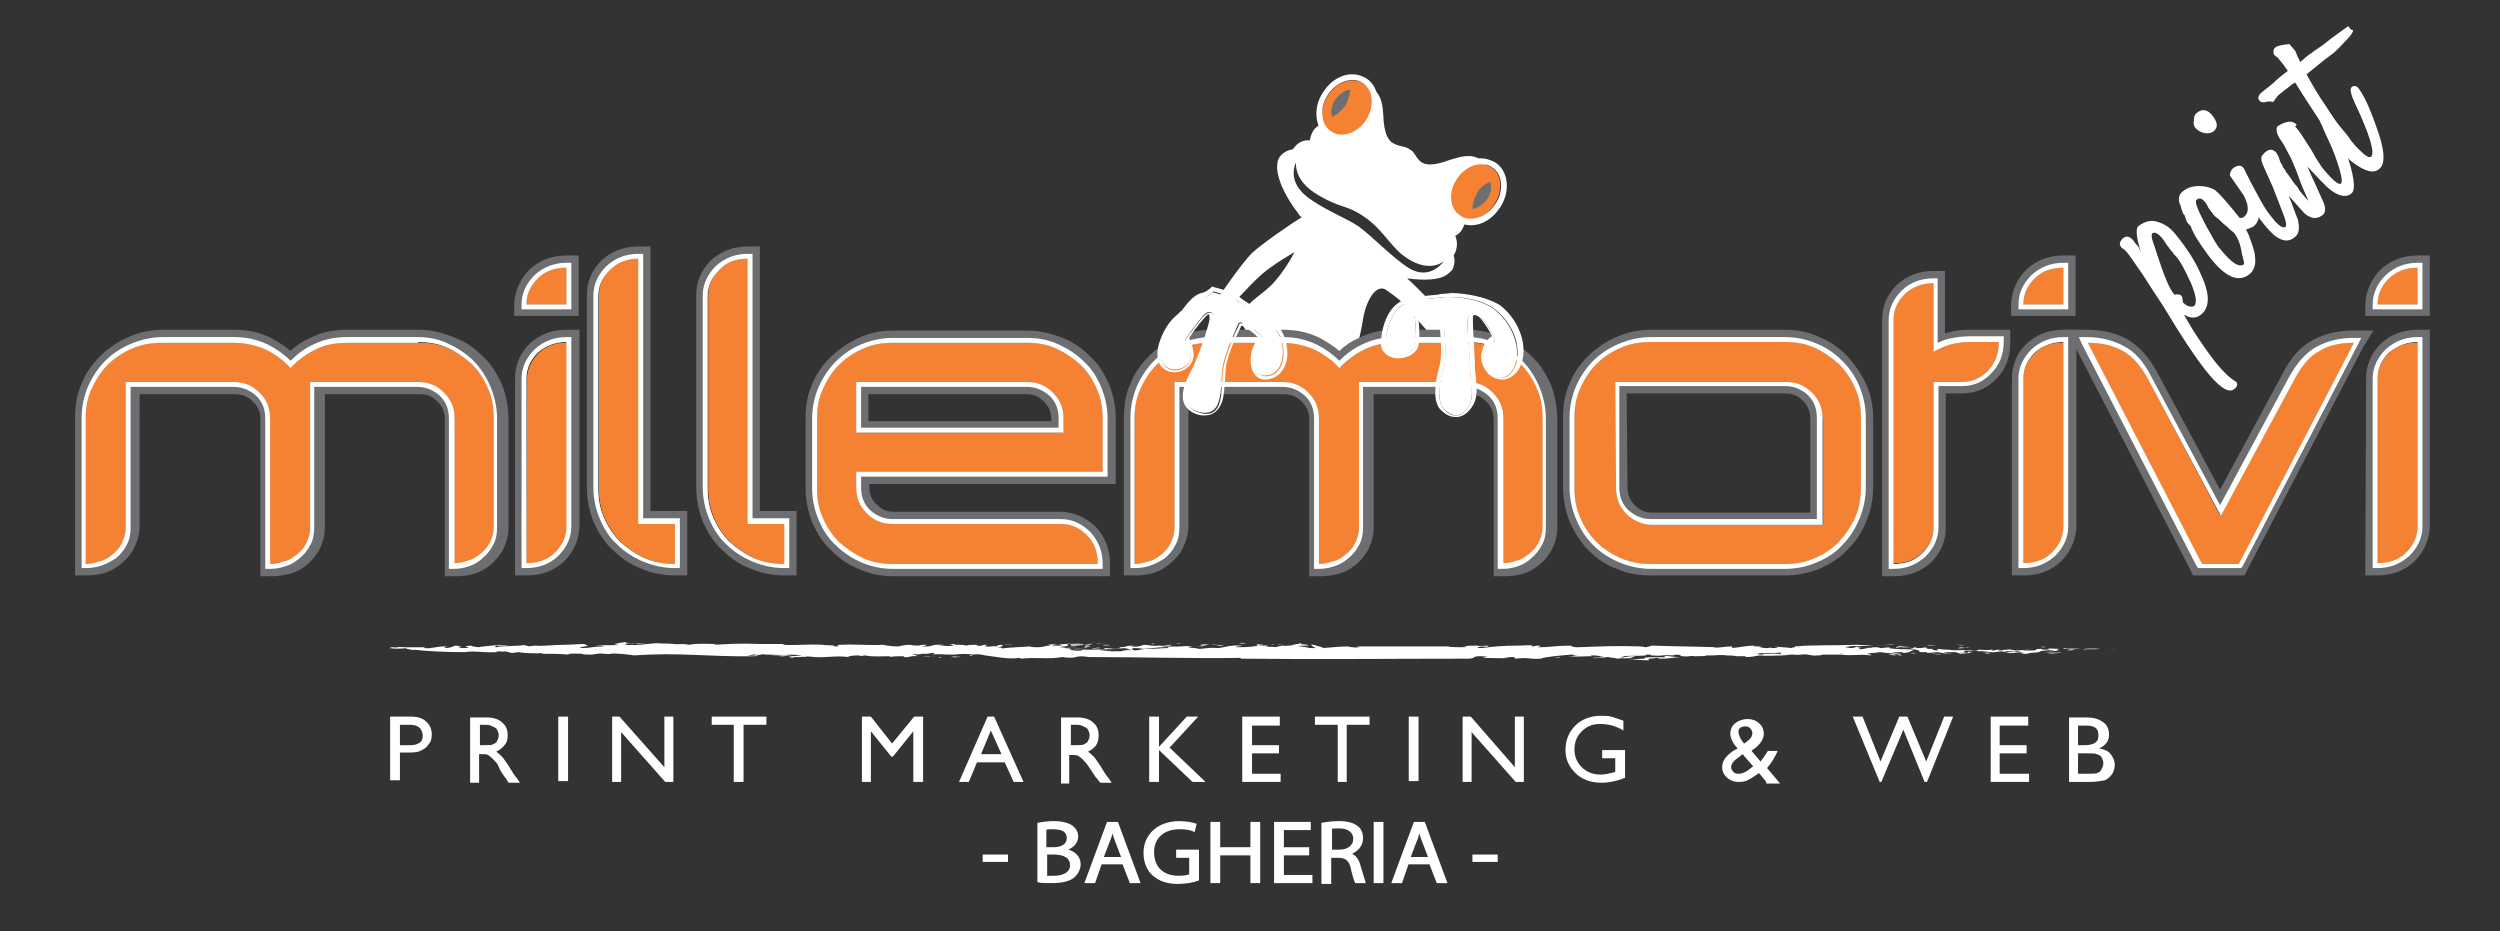 <?xml version="1.0" encoding="utf-8"?>
<!-- Generator: Adobe Illustrator 18.1.1, SVG Export Plug-In . SVG Version: 6.00 Build 0)  -->
<svg version="1.1" id="Livello_1" xmlns="http://www.w3.org/2000/svg" xmlns:xlink="http://www.w3.org/1999/xlink" x="0px" y="0px"
	 viewBox="0 0 306.3 114.1" enable-background="new 0 0 306.3 114.1" xml:space="preserve">
<rect x="0" y="0" width="306.3" height="114.1" fill="#333333" stroke="none"/>
<g>
	<path fill="#FFFFFF" d="M181.3,19.5c-1.1-0.7-2.4-0.3-3.7,0.1c-0.1,0-2.3,1-3.4,0.3c-0.5-0.3-0.7-0.8-1-1.2
		c-0.2-0.3-0.8-0.6-1.1-0.7c-0.5-0.1-1-0.2-1.5-0.5c-1.1-0.7-1.1-3.1-1.1-3.2c-0.1-1.4-0.2-2.7-1.4-3.5c-1.7-1.1-4.1-0.4-5.5,1.6
		c-0.6,0.9-0.8,1.8-0.8,2.8c-0.3,0.2-0.7,0.5-0.9,0.8c-0.2,0.4-0.4,0.8-0.4,1.2c-0.8-0.1-1.6,0.3-2.1,1.1c0,0,0,0,0,0
		c-0.7,0.1-1.2,0.4-1.6,0.9c-0.2,0.3-0.3,0.6-0.3,0.9c-0.2,1.4,0.8,3.8,2.6,6.1c0.1,0.2,0.2,0.3,0.4,0.4c-1.3,0.8-4.8,3.2-6.1,4.4
		c-1.5,1.5-4.5,6-4.5,6l1.1,1.4c0,0,3-3.4,4.6-4.8c1.5-1.3,4-2.7,4-2.7s-1.2,2.4-2.9,4.1c-1.7,1.6-3.1,2.1-3.5,3.8
		c-0.4,1.6,2.5,4.1,2.5,4.1l11.1,1.5c0,0,0.9-3.3,1.2-5.3c0.3-2,1.5-4.4,2.8-3.6c1,0.7,2.3,1.6,3.4,3.1c1.9,2.4,3.7,3.7,2.7,3.9
		c-1.4,0.3-6.7,2-6.7,2l-2.8,1.6l1.7,1.2l1.7-0.5c0,0,4.1-1,5.8-1.7c2.8-1.2,5.6-0.9,4.5-2.5c-2-3-6.7-7.6-7.7-8.5
		c2.1,0.3,3.9,0.2,4.8-0.4c0.3-0.2,0.5-0.4,0.7-0.6c0.3-0.5,0.4-1.2,0.2-1.8c0,0,0,0,0,0c0.5-0.8,0.5-1.7,0.2-2.4
		c0.4-0.2,0.7-0.5,0.9-0.9c0.2-0.4,0.4-0.8,0.4-1.1c0.8-0.3,1.6-1,2.2-1.8C183.3,23.1,183,20.6,181.3,19.5z M172.7,32.9
		c-2.1-1.3-4.5-3.9-6.3-5.2c-1.5-1-4.4-2.1-6.4-3.7c-2.4-2-1.2-4.1-1.2-4.1s-0.4,2.2,2.7,4c3.1,1.8,3.4,1.1,5.7,2.7
		c2.6,1.8,3.3,4.1,5.8,5.4c2.5,1.3,3.9,0,3.9,0S175.3,34.4,172.7,32.9z"/>
	<path fill="#F58233" d="M167.4,14.7c-1.1,1.7-3,2.3-4.3,1.5c-1.3-0.8-1.5-2.9-0.4-4.5c1.1-1.7,3-2.3,4.3-1.5
		C168.3,11,168.4,13,167.4,14.7"/>
	<path fill="#FFFFFF" d="M165.7,9.8c0.5,0,0.9,0.1,1.3,0.4c1.3,0.8,1.5,2.9,0.4,4.5c-0.8,1.2-2,1.8-3,1.8c-0.5,0-0.9-0.1-1.3-0.4
		c-1.3-0.8-1.5-2.9-0.4-4.5C163.4,10.5,164.6,9.8,165.7,9.8 M165.7,9.1L165.7,9.1c-1.4,0-2.7,0.8-3.6,2.2c-0.6,0.9-0.9,2-0.8,3
		c0.1,1.1,0.6,2,1.4,2.5c0.5,0.3,1.1,0.5,1.7,0.5c1.4,0,2.7-0.8,3.6-2.2c0.6-0.9,0.9-2,0.8-3c-0.1-1.1-0.6-2-1.4-2.5
		C166.9,9.3,166.3,9.1,165.7,9.1"/>
	<path fill="#6D6E71" d="M163.6,12.2c-0.5,0.7-0.6,1.5-0.4,2.1c0.6-0.2,1.1-0.7,1.6-1.3c0.4-0.7,0.6-1.4,0.6-2
		C164.8,11,164.1,11.5,163.6,12.2"/>
	<path fill="#F58233" d="M178.4,22c-1.1,1.7-0.9,3.7,0.4,4.5c1.3,0.8,3.2,0.2,4.3-1.5c1.1-1.7,0.9-3.7-0.4-4.5
		C181.4,19.6,179.5,20.3,178.4,22"/>
	<path fill="#FFFFFF" d="M181.5,20.1c0.5,0,0.9,0.1,1.3,0.4c1.3,0.8,1.5,2.9,0.4,4.5c-0.8,1.2-2,1.8-3,1.8c-0.5,0-0.9-0.1-1.3-0.4
		c-1.3-0.8-1.5-2.9-0.4-4.5C179.2,20.8,180.4,20.1,181.5,20.1 M181.5,19.4c-1.4,0-2.7,0.8-3.6,2.2c-0.6,0.9-0.9,2-0.8,3
		c0.1,1.1,0.6,2,1.4,2.5c0.5,0.3,1.1,0.5,1.7,0.5c1.4,0,2.7-0.8,3.6-2.2c0.6-0.9,0.9-2,0.8-3c-0.1-1.1-0.6-2-1.4-2.5
		C182.6,19.6,182.1,19.4,181.5,19.4"/>
	<path fill="#6D6E71" d="M182.2,24.4c-0.5,0.7-1.2,1.1-1.8,1.2c0-0.6,0.2-1.3,0.6-2c0.4-0.7,1-1.1,1.6-1.3
		C182.8,22.9,182.7,23.7,182.2,24.4"/>
	<path fill="#F58233" d="M55.7,69.1V51.3c0-1.3-0.4-2.3-1.3-3.2c-0.9-0.9-1.9-1.3-3.2-1.3H38v17.8c0,0.8-0.2,1.4-0.5,2
		c-0.3,0.6-0.7,1-1.2,1.4c-0.5,0.4-1,0.7-1.6,0.8s-1.1,0.3-1.6,0.3V51.3c0-1.3-0.4-2.3-1.3-3.2c-0.9-0.9-1.9-1.3-3.2-1.3H15.4v17.8
		c0,0.8-0.2,1.4-0.5,2c-0.3,0.6-0.7,1-1.2,1.4c-0.5,0.4-1,0.7-1.6,0.8c-0.6,0.2-1.1,0.3-1.6,0.3V51.3c0-1.3,0.2-2.5,0.7-3.6
		c0.5-1.1,1.1-2.1,2-3c0.8-0.8,1.8-1.5,3-2c1.1-0.5,2.4-0.7,3.7-0.7h8.7c1.4,0,2.7,0.3,3.9,0.8c1.2,0.6,2.2,1.3,3.1,2.3
		c0.9-1,1.9-1.7,3.1-2.3c1.2-0.6,2.5-0.8,3.9-0.8h8.7c1.3,0,2.5,0.2,3.6,0.7c1.1,0.5,2.1,1.2,3,2c0.8,0.8,1.5,1.8,2,3
		c0.5,1.1,0.7,2.3,0.7,3.6v13.3c0,0.8-0.2,1.4-0.5,2c-0.3,0.6-0.7,1-1.2,1.4c-0.5,0.4-1,0.7-1.5,0.8C56.8,69,56.2,69.1,55.7,69.1"/>
	<path fill="#6D6E71" d="M51.2,41.9c1.3,0,2.5,0.2,3.6,0.7c1.1,0.5,2.1,1.2,3,2c0.8,0.8,1.5,1.8,2,3c0.5,1.1,0.7,2.3,0.7,3.6v13.3
		c0,0.8-0.2,1.4-0.5,2c-0.3,0.6-0.7,1-1.2,1.4c-0.5,0.4-1,0.7-1.5,0.8c-0.6,0.2-1.1,0.3-1.6,0.3V51.3c0-1.3-0.4-2.3-1.3-3.2
		c-0.9-0.9-1.9-1.3-3.2-1.3H38v17.8c0,0.8-0.2,1.4-0.5,2c-0.3,0.6-0.7,1-1.2,1.4c-0.5,0.4-1,0.7-1.6,0.8c-0.6,0.2-1.1,0.3-1.6,0.3
		V51.3c0-1.3-0.4-2.3-1.3-3.2c-0.9-0.9-1.9-1.3-3.2-1.3H15.4v17.8c0,0.8-0.2,1.4-0.5,2c-0.3,0.6-0.7,1-1.2,1.4s-1,0.7-1.6,0.8
		c-0.6,0.2-1.1,0.3-1.6,0.3V51.3c0-1.3,0.2-2.5,0.7-3.6c0.5-1.1,1.1-2.1,2-3c0.8-0.8,1.8-1.5,3-2c1.1-0.5,2.4-0.7,3.7-0.7h8.7
		c1.4,0,2.7,0.3,3.9,0.8c1.2,0.6,2.2,1.3,3.1,2.3c0.9-1,1.9-1.7,3.1-2.3c1.2-0.6,2.5-0.8,3.9-0.8H51.2z M51.2,40.4h-8.7
		c-1.6,0-3.1,0.3-4.5,1c-0.9,0.4-1.7,0.9-2.4,1.6c-0.7-0.6-1.5-1.1-2.4-1.6c-1.4-0.7-2.9-1-4.5-1h-8.7c-1.5,0-2.9,0.3-4.3,0.9
		c-1.3,0.6-2.5,1.4-3.4,2.3c-1,1-1.8,2.1-2.3,3.4c-0.6,1.3-0.8,2.7-0.8,4.2v17.8v1.5h1.5c0.7,0,1.4-0.1,2.1-0.3
		c0.7-0.2,1.4-0.6,2-1.1c0.6-0.5,1.2-1.1,1.6-1.9c0.4-0.8,0.7-1.7,0.7-2.7V48.3h11.7c0.9,0,1.6,0.3,2.2,0.9c0.6,0.6,0.9,1.3,0.9,2.1
		v17.8v1.5h1.5c0.6,0,1.3-0.1,2.1-0.3c0.8-0.2,1.5-0.6,2.1-1.1c0.6-0.5,1.1-1.1,1.5-1.8c0.4-0.8,0.7-1.7,0.7-2.7V48.3h11.7
		c0.9,0,1.5,0.3,2.1,0.9c0.6,0.6,0.9,1.3,0.9,2.1v17.8v1.5h1.5c0.7,0,1.4-0.1,2.1-0.3c0.7-0.2,1.4-0.6,2-1.1
		c0.6-0.5,1.1-1.1,1.5-1.8c0.4-0.8,0.7-1.7,0.7-2.7V51.3c0-1.5-0.3-2.9-0.8-4.2c-0.6-1.3-1.3-2.5-2.3-3.4c-1-1-2.1-1.8-3.4-2.3
		C54.1,40.7,52.7,40.4,51.2,40.4"/>
	<path fill="#F58233" d="M64.5,37.3c0-1.3,0.5-2.3,1.4-3.2c0.9-0.9,2.1-1.3,3.5-1.3v4.5H64.5z M69.4,64.6c0,1.3-0.5,2.3-1.4,3.2
		c-0.9,0.9-2.1,1.3-3.5,1.3l0.1-22.6c0-1.3,0.5-2.3,1.4-3.2c0.9-0.9,2.1-1.3,3.5-1.3V64.6z"/>
	<path fill="#6D6E71" d="M69.4,32.8v4.5h-4.9c0-1.3,0.5-2.3,1.4-3.2C66.8,33.2,68,32.8,69.4,32.8 M69.4,41.9v22.6
		c0,1.3-0.5,2.3-1.4,3.2c-0.9,0.9-2.1,1.3-3.5,1.3l0-22.6c0-1.3,0.5-2.3,1.4-3.2C66.8,42.4,68,41.9,69.4,41.9 M70.9,31.3h-1.5
		c-1.8,0-3.3,0.6-4.5,1.7c-1.2,1.2-1.8,2.6-1.9,4.2l0,1.5h1.5h4.9h1.5v-1.5v-4.5V31.3z M70.9,40.4h-1.5c-1.8,0-3.3,0.6-4.5,1.7
		c-1.2,1.2-1.8,2.6-1.8,4.3l0,22.6l0,1.5h1.5c1.8,0,3.3-0.6,4.5-1.7c1.2-1.2,1.8-2.6,1.9-4.2v0v0V41.9V40.4z"/>
	<path fill="#F58233" d="M73.4,36.2c0-1.3,0.5-2.3,1.4-3.2c0.9-0.9,2.1-1.3,3.5-1.3v32.5h4.5v4.9c-1.3,0-2.5-0.2-3.7-0.7
		c-1.1-0.5-2.1-1.2-3-2c-0.8-0.8-1.5-1.8-2-3c-0.5-1.1-0.7-2.3-0.7-3.6L73.4,36.2z"/>
	<path fill="#6D6E71" d="M78.2,31.7v32.5h4.5v4.9c-1.3,0-2.5-0.2-3.7-0.7c-1.1-0.5-2.1-1.2-3-2c-0.8-0.8-1.5-1.8-2-3
		c-0.5-1.1-0.7-2.3-0.7-3.6l0-23.5c0-1.3,0.5-2.3,1.4-3.2C75.7,32.1,76.9,31.7,78.2,31.7 M79.7,30.2h-1.5c-1.8,0-3.3,0.6-4.5,1.7
		c-1.2,1.2-1.8,2.6-1.8,4.3l0,23.5c0,1.5,0.3,2.9,0.8,4.2c0.6,1.3,1.3,2.5,2.3,3.4c1,1,2.1,1.8,3.4,2.3c1.3,0.6,2.8,0.9,4.3,0.9h1.5
		v-1.5v-4.9v-1.5h-1.5h-3V31.7V30.2z"/>
	<path fill="#F58233" d="M86.8,36.2c0-1.3,0.5-2.3,1.4-3.2c0.9-0.9,2.1-1.3,3.5-1.3v32.5h4.5v4.9c-1.3,0-2.5-0.2-3.7-0.7
		c-1.1-0.5-2.1-1.2-3-2c-0.8-0.8-1.5-1.8-2-3c-0.5-1.1-0.7-2.3-0.7-3.6L86.8,36.2z"/>
	<path fill="#6D6E71" d="M91.6,31.7v32.5h4.5v4.9c-1.3,0-2.5-0.2-3.7-0.7c-1.1-0.5-2.1-1.2-3-2c-0.8-0.8-1.5-1.8-2-3
		c-0.5-1.1-0.7-2.3-0.7-3.6l0-23.5c0-1.3,0.5-2.3,1.4-3.2C89,32.1,90.2,31.7,91.6,31.7 M93.1,30.2h-1.5c-1.8,0-3.3,0.6-4.5,1.7
		c-1.2,1.2-1.8,2.6-1.8,4.3l0,23.5c0,1.5,0.3,2.9,0.8,4.2c0.6,1.3,1.3,2.5,2.3,3.4c1,1,2.1,1.8,3.4,2.3c1.3,0.6,2.8,0.9,4.3,0.9h1.5
		v-1.5v-4.9v-1.5h-1.5h-3V31.7V30.2z"/>
	<path fill="#F58233" d="M104.9,57.8v1.9c0,1.3,0.4,2.3,1.3,3.2c0.9,0.9,1.9,1.3,3.2,1.3H130c1.3,0,2.3,0.5,3.2,1.4
		c0.9,0.9,1.3,2.1,1.3,3.5h-25.1c-1.3,0-2.5-0.2-3.6-0.7c-1.1-0.5-2.1-1.2-3-2c-0.8-0.8-1.5-1.8-2-3c-0.5-1.1-0.7-2.3-0.7-3.6v-8.5
		c0-1.3,0.2-2.5,0.7-3.6c0.5-1.1,1.1-2.1,2-3c0.8-0.8,1.8-1.5,3-2c1.1-0.5,2.3-0.7,3.6-0.7h16.4c1.3,0,2.5,0.2,3.6,0.7
		c1.1,0.5,2.1,1.2,3,2c0.8,0.8,1.5,1.8,2,3c0.5,1.1,0.7,2.3,0.7,3.6v6.5H104.9z M104.9,53h25.4v-1.7c0-1.3-0.4-2.3-1.3-3.2
		c-0.9-0.9-1.9-1.3-3.2-1.3h-20.9V53z"/>
	<path fill="#6D6E71" d="M125.8,42c1.3,0,2.5,0.2,3.6,0.7c1.1,0.5,2.1,1.2,3,2c0.8,0.8,1.5,1.8,2,3c0.5,1.1,0.7,2.3,0.7,3.6v6.5
		h-30.2v1.9c0,1.3,0.4,2.3,1.3,3.2c0.9,0.9,1.9,1.3,3.2,1.3H130c1.3,0,2.3,0.5,3.2,1.4c0.9,0.9,1.3,2.1,1.3,3.5h-25.1
		c-1.3,0-2.5-0.2-3.6-0.7c-1.1-0.5-2.1-1.2-3-2c-0.8-0.8-1.5-1.8-2-3c-0.5-1.1-0.7-2.3-0.7-3.6v-8.5c0-1.3,0.2-2.5,0.7-3.6
		c0.5-1.1,1.1-2.1,2-3c0.8-0.8,1.8-1.5,3-2c1.1-0.5,2.3-0.7,3.6-0.7H125.8z M104.9,53h25.4v-1.7c0-1.3-0.4-2.3-1.3-3.2
		c-0.9-0.9-1.9-1.3-3.2-1.3h-20.9V53z M125.8,40.5h-16.4c-1.5,0-2.9,0.3-4.2,0.9c-1.3,0.6-2.4,1.4-3.4,2.3c-1,1-1.8,2.1-2.3,3.4
		c-0.6,1.3-0.8,2.7-0.8,4.2v8.5c0,1.5,0.3,2.9,0.8,4.2c0.6,1.3,1.3,2.5,2.3,3.4c1,1,2.1,1.8,3.4,2.3c1.3,0.6,2.7,0.9,4.2,0.9h25.1
		h1.5v-1.5c0-1.8-0.6-3.3-1.7-4.5c-1.2-1.2-2.6-1.8-4.2-1.9h0h0h-20.6c-0.9,0-1.5-0.3-2.1-0.9c-0.6-0.6-0.9-1.3-0.9-2.1v-0.4h28.7
		h1.5v-1.5v-6.5c0-1.5-0.3-2.9-0.8-4.2c-0.6-1.3-1.3-2.5-2.3-3.4c-1-1-2.1-1.8-3.4-2.3C128.7,40.8,127.3,40.5,125.8,40.5
		 M106.4,48.3h19.4c0.9,0,1.5,0.3,2.1,0.9c0.6,0.6,0.9,1.3,0.9,2.2v0.2h-22.4V48.3z"/>
	<path fill="#F58233" d="M184.2,69.1V51.3c0-1.3-0.4-2.3-1.3-3.2c-0.9-0.9-1.9-1.3-3.2-1.3h-13.2v17.8c0,0.8-0.2,1.4-0.5,2
		c-0.3,0.6-0.7,1-1.2,1.4c-0.5,0.4-1,0.7-1.6,0.8c-0.6,0.2-1.1,0.3-1.6,0.3V51.3c0-1.3-0.4-2.3-1.3-3.2c-0.9-0.9-1.9-1.3-3.2-1.3
		h-13.2v17.8c0,0.8-0.2,1.4-0.5,2c-0.3,0.6-0.7,1-1.2,1.4c-0.5,0.4-1,0.7-1.6,0.8c-0.6,0.2-1.1,0.3-1.6,0.3V51.3
		c0-1.3,0.2-2.5,0.7-3.6c0.5-1.1,1.1-2.1,2-3c0.8-0.8,1.8-1.5,3-2c1.1-0.5,2.4-0.7,3.7-0.7h8.7c1.4,0,2.7,0.3,3.9,0.8
		c1.2,0.6,2.2,1.3,3.1,2.3c0.9-1,1.9-1.7,3.1-2.3c1.2-0.6,2.5-0.8,3.9-0.8h8.7c1.3,0,2.5,0.2,3.6,0.7c1.1,0.5,2.1,1.2,3,2
		c0.8,0.8,1.5,1.8,2,3c0.5,1.1,0.7,2.3,0.7,3.6v13.3c0,0.8-0.2,1.4-0.5,2c-0.3,0.6-0.7,1-1.2,1.4c-0.5,0.4-1,0.7-1.5,0.8
		C185.3,69,184.7,69.1,184.2,69.1"/>
	<path fill="#6D6E71" d="M179.7,41.9c1.3,0,2.5,0.2,3.6,0.7c1.1,0.5,2.1,1.2,3,2c0.8,0.8,1.5,1.8,2,3c0.5,1.1,0.7,2.3,0.7,3.6v13.3
		c0,0.8-0.2,1.4-0.5,2c-0.3,0.6-0.7,1-1.2,1.4s-1,0.7-1.5,0.8c-0.6,0.2-1.1,0.3-1.6,0.3V51.3c0-1.3-0.4-2.3-1.3-3.2
		c-0.9-0.9-1.9-1.3-3.2-1.3h-13.2v17.8c0,0.8-0.2,1.4-0.5,2c-0.3,0.6-0.7,1-1.2,1.4c-0.5,0.4-1,0.7-1.6,0.8
		c-0.6,0.2-1.1,0.3-1.6,0.3V51.3c0-1.3-0.4-2.3-1.3-3.2c-0.9-0.9-1.9-1.3-3.2-1.3h-13.2v17.8c0,0.8-0.2,1.4-0.5,2
		c-0.3,0.6-0.7,1-1.2,1.4s-1,0.7-1.6,0.8c-0.6,0.2-1.1,0.3-1.6,0.3V51.3c0-1.3,0.2-2.5,0.7-3.6c0.5-1.1,1.1-2.1,2-3
		c0.8-0.8,1.8-1.5,3-2c1.1-0.5,2.4-0.7,3.7-0.7h8.7c1.4,0,2.7,0.3,3.9,0.8c1.2,0.6,2.2,1.3,3.1,2.3c0.9-1,1.9-1.7,3.1-2.3
		c1.2-0.6,2.5-0.8,3.9-0.8H179.7z M179.7,40.4H171c-1.6,0-3.1,0.3-4.5,1c-0.9,0.4-1.7,0.9-2.4,1.6c-0.7-0.6-1.5-1.1-2.4-1.6
		c-1.4-0.7-2.9-1-4.5-1h-8.7c-1.5,0-2.9,0.3-4.3,0.9c-1.3,0.6-2.5,1.4-3.4,2.3c-1,1-1.8,2.1-2.3,3.4c-0.6,1.3-0.8,2.7-0.8,4.2v17.8
		v1.5h1.5c0.7,0,1.4-0.1,2.1-0.3c0.7-0.2,1.4-0.6,2-1.1c0.6-0.5,1.2-1.1,1.6-1.9c0.4-0.8,0.7-1.7,0.7-2.7V48.3h11.7
		c0.9,0,1.6,0.3,2.2,0.9c0.6,0.6,0.9,1.3,0.9,2.1v17.8v1.5h1.5c0.6,0,1.3-0.1,2.1-0.3c0.8-0.2,1.5-0.6,2.1-1.1
		c0.6-0.5,1.1-1.1,1.5-1.8c0.4-0.8,0.7-1.7,0.7-2.7V48.3h11.7c0.9,0,1.5,0.3,2.1,0.9c0.6,0.6,0.9,1.3,0.9,2.1v17.8v1.5h1.5
		c0.7,0,1.4-0.1,2.1-0.3c0.7-0.2,1.4-0.6,2-1.1c0.6-0.5,1.1-1.1,1.5-1.8c0.4-0.8,0.7-1.7,0.7-2.7V51.3c0-1.5-0.3-2.9-0.8-4.2
		c-0.6-1.3-1.3-2.5-2.3-3.4c-1-1-2.1-1.8-3.4-2.3C182.6,40.7,181.2,40.4,179.7,40.4"/>
	<path fill="#F58233" d="M218.7,41.9c1.3,0,2.5,0.2,3.6,0.7c1.1,0.5,2.1,1.2,3,2c0.8,0.8,1.5,1.8,2,3c0.5,1.1,0.7,2.3,0.7,3.6v8.5
		c0,1.3-0.2,2.5-0.7,3.7c-0.5,1.1-1.2,2.1-2,3c-0.8,0.8-1.8,1.5-3,2c-1.1,0.5-2.3,0.7-3.6,0.7h-16.4c-1.3,0-2.5-0.2-3.7-0.7
		c-1.1-0.5-2.1-1.1-3-2c-0.8-0.8-1.5-1.8-2-3c-0.5-1.1-0.7-2.4-0.7-3.7v-8.5c0-1.3,0.2-2.5,0.7-3.6c0.5-1.1,1.1-2.1,2-3
		c0.8-0.8,1.8-1.5,3-2c1.1-0.5,2.4-0.7,3.7-0.7H218.7z M223.3,51.3c0-1.3-0.4-2.3-1.3-3.2c-0.9-0.9-1.9-1.3-3.2-1.3h-20.9l0.1,13
		c0,1.3,0.4,2.3,1.3,3.2c0.9,0.9,1.9,1.3,3.2,1.3h20.9V51.3z"/>
	<path fill="#6D6E71" d="M218.7,41.9c1.3,0,2.5,0.2,3.6,0.7c1.1,0.5,2.1,1.2,3,2c0.8,0.8,1.5,1.8,2,3c0.5,1.1,0.7,2.3,0.7,3.6v8.5
		c0,1.3-0.2,2.5-0.7,3.7c-0.5,1.1-1.2,2.1-2,3c-0.8,0.8-1.8,1.5-3,2c-1.1,0.5-2.3,0.7-3.6,0.7h-16.4c-1.3,0-2.5-0.2-3.7-0.7
		c-1.1-0.5-2.1-1.1-3-2c-0.8-0.8-1.5-1.8-2-3c-0.5-1.1-0.7-2.4-0.7-3.7v-8.5c0-1.3,0.2-2.5,0.7-3.6c0.5-1.1,1.1-2.1,2-3
		c0.8-0.8,1.8-1.5,3-2c1.1-0.5,2.4-0.7,3.7-0.7H218.7z M202.4,64.3h20.9v-13c0-1.3-0.4-2.3-1.3-3.2c-0.9-0.9-1.9-1.3-3.2-1.3h-20.9
		l0.1,13c0,1.3,0.4,2.3,1.3,3.2C200.1,63.8,201.2,64.3,202.4,64.3 M218.7,40.4h-16.4c-1.5,0-2.9,0.3-4.3,0.9
		c-1.3,0.6-2.5,1.4-3.4,2.3c-1,1-1.8,2.1-2.3,3.4c-0.6,1.3-0.8,2.7-0.8,4.2v8.5c0,1.5,0.3,2.9,0.8,4.2c0.6,1.3,1.3,2.5,2.3,3.5
		c1,1,2.1,1.8,3.5,2.3c1.3,0.6,2.7,0.8,4.2,0.8h16.4c1.5,0,2.9-0.3,4.2-0.8c1.3-0.6,2.5-1.3,3.4-2.3c1-1,1.8-2.1,2.3-3.4
		c0.6-1.3,0.9-2.8,0.9-4.3v-8.5c0-1.5-0.3-2.9-0.9-4.2c-0.6-1.3-1.4-2.4-2.3-3.4c-1-1-2.1-1.8-3.4-2.3
		C221.7,40.7,220.2,40.4,218.7,40.4 M199.3,48.2h19.4c0.9,0,1.6,0.3,2.2,0.9c0.6,0.6,0.9,1.3,0.9,2.2v11.5h-19.4
		c-0.9,0-1.5-0.3-2.1-0.9c-0.6-0.6-0.9-1.3-0.9-2.2v0v0L199.3,48.2z"/>
	<path fill="#F58233" d="M236.9,46.7v17.8c0,1.3-0.5,2.3-1.4,3.2c-0.9,0.9-2.1,1.3-3.5,1.3V39.2c0-1.3,0.5-2.3,1.4-3.2
		c0.9-0.9,2.1-1.3,3.5-1.3v8.4c0.7-0.4,1.4-0.7,2.1-0.9c0.8-0.2,1.6-0.3,2.4-0.3h3.5c0,1.4-0.4,2.5-1.3,3.5
		c-0.9,0.9-1.9,1.4-3.2,1.4H236.9z"/>
	<path fill="#6D6E71" d="M236.9,34.7v8.4c0.7-0.4,1.4-0.7,2.1-0.9c0.8-0.2,1.6-0.3,2.4-0.3h3.5c0,1.4-0.4,2.5-1.3,3.5
		c-0.9,0.9-1.9,1.4-3.2,1.4h-3.5v17.8c0,1.3-0.5,2.3-1.4,3.2c-0.9,0.9-2.1,1.3-3.5,1.3V39.2c0-1.3,0.5-2.3,1.4-3.2
		C234.4,35.1,235.5,34.7,236.9,34.7 M238.4,33.2h-1.5c-1.8,0-3.3,0.6-4.5,1.7c-1.2,1.2-1.8,2.6-1.8,4.3v29.9v1.5h1.5
		c1.8,0,3.3-0.6,4.5-1.7c1.2-1.2,1.8-2.6,1.8-4.3V48.2h2c1.6,0,3.1-0.6,4.2-1.8c1.2-1.2,1.7-2.7,1.7-4.5v-1.5h-1.5h-3.5
		c-1,0-1.9,0.1-2.8,0.4c-0.1,0-0.2,0-0.2,0.1v-6.2V33.2z"/>
	<path fill="#F58233" d="M247.9,37.3c0-1.3,0.5-2.3,1.4-3.2c0.9-0.9,2.1-1.3,3.5-1.3v4.5H247.9z M252.8,64.6c0,1.3-0.5,2.3-1.4,3.2
		c-0.9,0.9-2.1,1.3-3.5,1.3l0-22.6c0-1.3,0.5-2.3,1.4-3.2c0.9-0.9,2.1-1.3,3.5-1.3V64.6z"/>
	<path fill="#6D6E71" d="M252.8,32.8v4.5h-4.9c0-1.3,0.5-2.3,1.4-3.2C250.2,33.2,251.4,32.8,252.8,32.8 M252.8,41.9v22.6
		c0,1.3-0.5,2.3-1.4,3.2c-0.9,0.9-2.1,1.3-3.5,1.3l0-22.6c0-1.3,0.5-2.3,1.4-3.2C250.2,42.4,251.4,41.9,252.8,41.9 M254.3,31.3h-1.5
		c-1.8,0-3.3,0.6-4.5,1.7c-1.2,1.2-1.8,2.6-1.9,4.2l0,1.5h1.5h4.9h1.5v-1.5v-4.5V31.3z M254.3,40.4h-1.5c-1.8,0-3.3,0.6-4.5,1.7
		c-1.2,1.2-1.8,2.6-1.8,4.3l0,22.6l0,1.5h1.5c1.8,0,3.3-0.6,4.5-1.7c1.2-1.2,1.8-2.6,1.9-4.2v0v0V41.9V40.4z"/>
	<path fill="#F58233" d="M272,63.2l9-16.7c0.9-1.7,1.9-2.9,3.1-3.5c1.2-0.7,2.6-1,4.3-1l-14.1,27.1h-4.5l-14-27.1c1.6,0,3,0.3,4.3,1
		c1.2,0.7,2.2,1.8,3.1,3.5L272,63.2z"/>
	<path fill="#6D6E71" d="M288.4,42l-14.1,27.1h-4.5l-14-27.1c1.6,0,3,0.3,4.3,1c1.2,0.7,2.2,1.8,3.1,3.5l8.9,16.7l9-16.7
		c0.9-1.7,1.9-2.9,3.1-3.5C285.3,42.3,286.7,42,288.4,42 M290.8,40.5h-2.5c-1.9,0-3.5,0.4-5,1.2c-1.5,0.8-2.7,2.2-3.7,4.2L272,60
		l-7.6-14.2c-1-1.9-2.2-3.3-3.7-4.2c-1.4-0.8-3.1-1.2-5-1.2h-2.5l1.1,2.2l14,27.1l0.4,0.8h0.9h4.5h0.9l0.4-0.8l14.1-27.1L290.8,40.5
		z"/>
</g>
<g>
	<path fill="#F58233" d="M291.3,37.3c0-1.3,0.5-2.3,1.4-3.2c0.9-0.9,2.1-1.3,3.5-1.3v4.5H291.3z M296.2,64.6c0,1.3-0.5,2.3-1.4,3.2
		c-0.9,0.9-2.1,1.3-3.5,1.3l0-22.6c0-1.3,0.5-2.3,1.4-3.2c0.9-0.9,2.1-1.3,3.5-1.3V64.6z"/>
	<path fill="#6D6E71" d="M296.2,32.8v4.5h-4.9c0-1.3,0.5-2.3,1.4-3.2C293.7,33.2,294.8,32.8,296.2,32.8 M296.2,41.9v22.6
		c0,1.3-0.5,2.3-1.4,3.2c-0.9,0.9-2.1,1.3-3.5,1.3l0-22.6c0-1.3,0.5-2.3,1.4-3.2C293.7,42.4,294.8,41.9,296.2,41.9 M297.7,31.3h-1.5
		c-1.8,0-3.3,0.6-4.5,1.7c-1.2,1.2-1.8,2.6-1.9,4.2l0,1.5h1.5h4.9h1.5v-1.5v-4.5V31.3z M297.7,40.4h-1.5c-1.8,0-3.3,0.6-4.5,1.7
		c-1.2,1.2-1.8,2.6-1.8,4.3l-0.1,22.6l0,1.5h1.5c1.8,0,3.3-0.6,4.5-1.7c1.2-1.2,1.8-2.6,1.9-4.2v0v0V41.9V40.4z"/>
</g>
<g>
	<path fill="#F58233" d="M55.7,69.1V51.3c0-1.3-0.4-2.3-1.3-3.2c-0.9-0.9-1.9-1.3-3.2-1.3H38v17.8c0,0.8-0.2,1.4-0.5,2
		c-0.3,0.6-0.7,1-1.2,1.4c-0.5,0.4-1,0.7-1.6,0.8s-1.1,0.3-1.6,0.3V51.3c0-1.3-0.4-2.3-1.3-3.2c-0.9-0.9-1.9-1.3-3.2-1.3H15.4v17.8
		c0,0.8-0.2,1.4-0.5,2c-0.3,0.6-0.7,1-1.2,1.4c-0.5,0.4-1,0.7-1.6,0.8c-0.6,0.2-1.1,0.3-1.6,0.3V51.3c0-1.3,0.2-2.5,0.7-3.6
		c0.5-1.1,1.1-2.1,2-3c0.8-0.8,1.8-1.5,3-2c1.1-0.5,2.4-0.7,3.7-0.7h8.7c1.4,0,2.7,0.3,3.9,0.8c1.2,0.6,2.2,1.3,3.1,2.3
		c0.9-1,1.9-1.7,3.1-2.3c1.2-0.6,2.5-0.8,3.9-0.8h8.7c1.3,0,2.5,0.2,3.6,0.7c1.1,0.5,2.1,1.2,3,2c0.8,0.8,1.5,1.8,2,3
		c0.5,1.1,0.7,2.3,0.7,3.6v13.3c0,0.8-0.2,1.4-0.5,2c-0.3,0.6-0.7,1-1.2,1.4c-0.5,0.4-1,0.7-1.5,0.8C56.8,69,56.2,69.1,55.7,69.1"/>
	<path fill="#FFFFFF" d="M51.2,41.9c1.3,0,2.5,0.2,3.6,0.7c1.1,0.5,2.1,1.2,3,2c0.8,0.8,1.5,1.8,2,3c0.5,1.1,0.7,2.3,0.7,3.6v13.3
		c0,0.8-0.2,1.4-0.5,2c-0.3,0.6-0.7,1-1.2,1.4c-0.5,0.4-1,0.7-1.5,0.8c-0.6,0.2-1.1,0.3-1.6,0.3V51.3c0-1.3-0.4-2.3-1.3-3.2
		c-0.9-0.9-1.9-1.3-3.2-1.3H38v17.8c0,0.8-0.2,1.4-0.5,2c-0.3,0.6-0.7,1-1.2,1.4c-0.5,0.4-1,0.7-1.6,0.8c-0.6,0.2-1.1,0.3-1.6,0.3
		V51.3c0-1.3-0.4-2.3-1.3-3.2c-0.9-0.9-1.9-1.3-3.2-1.3H15.4v17.8c0,0.8-0.2,1.4-0.5,2c-0.3,0.6-0.7,1-1.2,1.4
		c-0.5,0.4-1,0.7-1.6,0.8c-0.6,0.2-1.1,0.3-1.6,0.3V51.3c0-1.3,0.2-2.5,0.7-3.6c0.5-1.1,1.1-2.1,2-3c0.8-0.8,1.8-1.5,3-2
		c1.1-0.5,2.4-0.7,3.7-0.7h8.7c1.4,0,2.7,0.3,3.9,0.8c1.2,0.6,2.2,1.3,3.1,2.3c0.9-1,1.9-1.7,3.1-2.3c1.2-0.6,2.5-0.8,3.9-0.8H51.2z
		 M51.2,41.3h-8.7c-1.5,0-2.9,0.3-4.1,0.9c-1.1,0.5-2,1.2-2.8,2c-0.8-0.8-1.8-1.5-2.8-2c-1.3-0.6-2.6-0.9-4.1-0.9h-8.7
		c-1.4,0-2.7,0.3-3.9,0.8c-1.2,0.5-2.3,1.2-3.2,2.1c-0.9,0.9-1.6,2-2.1,3.1c-0.5,1.2-0.8,2.5-0.8,3.9v17.8v0.6h0.6
		c0.6,0,1.2-0.1,1.8-0.3c0.6-0.2,1.2-0.5,1.8-0.9c0.5-0.4,1-1,1.3-1.6c0.4-0.7,0.5-1.4,0.5-2.3V47.4h12.6c1.1,0,2,0.4,2.8,1.1
		c0.8,0.8,1.1,1.7,1.1,2.8v17.8v0.6h0.6c0.6,0,1.2-0.1,1.8-0.3c0.7-0.2,1.2-0.5,1.8-1c0.5-0.4,1-1,1.3-1.6c0.4-0.7,0.5-1.4,0.5-2.3
		V47.4h12.6c1.1,0,2,0.4,2.8,1.1c0.8,0.8,1.1,1.7,1.1,2.8v17.8v0.6h0.6c0.6,0,1.2-0.1,1.8-0.3c0.6-0.2,1.2-0.5,1.7-1
		c0.5-0.4,1-1,1.3-1.6c0.4-0.7,0.5-1.4,0.5-2.3V51.3c0-1.4-0.3-2.7-0.8-3.9c-0.5-1.2-1.2-2.3-2.1-3.2c-0.9-0.9-2-1.6-3.1-2.1
		C53.9,41.6,52.6,41.3,51.2,41.3"/>
	<path fill="#F58233" d="M64.5,37.3c0-1.3,0.5-2.3,1.4-3.2c0.9-0.9,2.1-1.3,3.5-1.3v4.5H64.5z M69.4,64.6c0,1.3-0.5,2.3-1.4,3.2
		c-0.9,0.9-2.1,1.3-3.5,1.3l0.1-22.6c0-1.3,0.5-2.3,1.4-3.2c0.9-0.9,2.1-1.3,3.5-1.3V64.6z"/>
	<path fill="#FFFFFF" d="M69.4,32.8v4.5h-4.9c0-1.3,0.5-2.3,1.4-3.2C66.8,33.2,68,32.8,69.4,32.8 M69.4,41.9v22.6
		c0,1.3-0.5,2.3-1.4,3.2c-0.9,0.9-2.1,1.3-3.5,1.3l0-22.6c0-1.3,0.5-2.3,1.4-3.2C66.8,42.4,68,41.9,69.4,41.9 M70,32.2h-0.6
		c-1.5,0-2.8,0.5-3.9,1.5c-1,1-1.6,2.2-1.6,3.6l0,0.6h0.6h4.9H70v-0.6v-4.5V32.2z M70,41.3h-0.6c-1.5,0-2.8,0.5-3.9,1.5
		c-1,1-1.6,2.2-1.6,3.6l0,22.6l0,0.6h0.6c1.5,0,2.9-0.5,3.9-1.5c1-1,1.6-2.2,1.6-3.6v0v0V41.9V41.3z"/>
	<path fill="#F58233" d="M73.4,36.2c0-1.3,0.5-2.3,1.4-3.2c0.9-0.9,2.1-1.3,3.5-1.3v32.5h4.5v4.9c-1.3,0-2.5-0.2-3.7-0.7
		c-1.1-0.5-2.1-1.2-3-2c-0.8-0.8-1.5-1.8-2-3c-0.5-1.1-0.7-2.3-0.7-3.6L73.4,36.2z"/>
	<path fill="#FFFFFF" d="M78.2,31.7v32.5h4.5v4.9c-1.3,0-2.5-0.2-3.7-0.7c-1.1-0.5-2.1-1.2-3-2c-0.8-0.8-1.5-1.8-2-3
		c-0.5-1.1-0.7-2.3-0.7-3.6l0-23.5c0-1.3,0.5-2.3,1.4-3.2C75.7,32.1,76.9,31.7,78.2,31.7 M78.8,31.1h-0.6c-1.5,0-2.8,0.5-3.9,1.5
		c-1,1-1.6,2.2-1.6,3.6l0,23.5c0,1.4,0.3,2.7,0.8,3.9c0.5,1.2,1.2,2.3,2.1,3.1c0.9,0.9,2,1.6,3.2,2.1c1.2,0.5,2.5,0.8,3.9,0.8h0.6
		v-0.6v-4.9v-0.6h-0.6h-3.9V31.7V31.1z"/>
	<path fill="#F58233" d="M86.8,36.2c0-1.3,0.5-2.3,1.4-3.2c0.9-0.9,2.1-1.3,3.5-1.3v32.5h4.5v4.9c-1.3,0-2.5-0.2-3.7-0.7
		c-1.1-0.5-2.1-1.2-3-2c-0.8-0.8-1.5-1.8-2-3c-0.5-1.1-0.7-2.3-0.7-3.6L86.8,36.2z"/>
	<path fill="#FFFFFF" d="M91.6,31.7v32.5h4.5v4.9c-1.3,0-2.5-0.2-3.7-0.7c-1.1-0.5-2.1-1.2-3-2c-0.8-0.8-1.5-1.8-2-3
		c-0.5-1.1-0.7-2.3-0.7-3.6l0-23.5c0-1.3,0.5-2.3,1.4-3.2C89,32.1,90.2,31.7,91.6,31.7 M92.2,31.1h-0.6c-1.5,0-2.8,0.5-3.9,1.5
		c-1,1-1.6,2.2-1.6,3.6l0,23.5c0,1.4,0.3,2.7,0.8,3.9c0.5,1.2,1.2,2.3,2.1,3.1c0.9,0.9,2,1.6,3.2,2.1c1.2,0.5,2.5,0.8,3.9,0.8h0.6
		v-0.6v-4.9v-0.6h-0.6h-3.9V31.7V31.1z"/>
	<path fill="#F58233" d="M104.9,57.8v1.9c0,1.3,0.4,2.3,1.3,3.2c0.9,0.9,1.9,1.3,3.2,1.3H130c1.3,0,2.3,0.5,3.2,1.4
		c0.9,0.9,1.3,2.1,1.3,3.5h-25.1c-1.3,0-2.5-0.2-3.6-0.7c-1.1-0.5-2.1-1.2-3-2c-0.8-0.8-1.5-1.8-2-3c-0.5-1.1-0.7-2.3-0.7-3.6v-8.5
		c0-1.3,0.2-2.5,0.7-3.6c0.5-1.1,1.1-2.1,2-3c0.8-0.8,1.8-1.5,3-2c1.1-0.5,2.3-0.7,3.6-0.7h16.4c1.3,0,2.5,0.2,3.6,0.7
		c1.1,0.5,2.1,1.2,3,2c0.8,0.8,1.5,1.8,2,3c0.5,1.1,0.7,2.3,0.7,3.6v6.5H104.9z M104.9,53h25.4v-1.7c0-1.3-0.4-2.3-1.3-3.2
		c-0.9-0.9-1.9-1.3-3.2-1.3h-20.9V53z"/>
	<path fill="#FFFFFF" d="M125.8,42c1.3,0,2.5,0.2,3.6,0.7c1.1,0.5,2.1,1.2,3,2c0.8,0.8,1.5,1.8,2,3c0.5,1.1,0.7,2.3,0.7,3.6v6.5
		h-30.2v1.9c0,1.3,0.4,2.3,1.3,3.2c0.9,0.9,1.9,1.3,3.2,1.3H130c1.3,0,2.3,0.5,3.2,1.4c0.9,0.9,1.3,2.1,1.3,3.5h-25.1
		c-1.3,0-2.5-0.2-3.6-0.7c-1.1-0.5-2.1-1.2-3-2c-0.8-0.8-1.5-1.8-2-3c-0.5-1.1-0.7-2.3-0.7-3.6v-8.5c0-1.3,0.2-2.5,0.7-3.6
		c0.5-1.1,1.1-2.1,2-3c0.8-0.8,1.8-1.5,3-2c1.1-0.5,2.3-0.7,3.6-0.7H125.8z M104.9,53h25.4v-1.7c0-1.3-0.4-2.3-1.3-3.2
		c-0.9-0.9-1.9-1.3-3.2-1.3h-20.9V53z M125.8,41.4h-16.4c-1.4,0-2.7,0.3-3.9,0.8c-1.2,0.5-2.2,1.2-3.1,2.1c-0.9,0.9-1.6,2-2.1,3.1
		c-0.5,1.2-0.8,2.5-0.8,3.9v8.5c0,1.4,0.3,2.7,0.8,3.9c0.5,1.2,1.2,2.3,2.1,3.1c0.9,0.9,2,1.6,3.1,2.1c1.2,0.5,2.5,0.8,3.9,0.8h25.1
		h0.6v-0.6c0-1.5-0.5-2.8-1.5-3.9c-1-1-2.2-1.6-3.6-1.6l0,0h0h-20.6c-1.1,0-2-0.4-2.8-1.1c-0.8-0.8-1.1-1.7-1.1-2.8v-1.3h29.6h0.6
		v-0.6v-6.5c0-1.4-0.3-2.7-0.8-3.9c-0.5-1.2-1.2-2.3-2.1-3.1c-0.9-0.9-2-1.6-3.1-2.1C128.4,41.6,127.1,41.4,125.8,41.4 M105.5,47.4
		h20.3c1.1,0,2,0.4,2.8,1.1c0.8,0.8,1.1,1.7,1.1,2.8v1.1h-24.2V47.4z"/>
	<path fill="#F58233" d="M184.2,69.1V51.3c0-1.3-0.4-2.3-1.3-3.2c-0.9-0.9-1.9-1.3-3.2-1.3h-13.2v17.8c0,0.8-0.2,1.4-0.5,2
		c-0.3,0.6-0.7,1-1.2,1.4c-0.5,0.4-1,0.7-1.6,0.8c-0.6,0.2-1.1,0.3-1.6,0.3V51.3c0-1.3-0.4-2.3-1.3-3.2c-0.9-0.9-1.9-1.3-3.2-1.3
		h-13.2v17.8c0,0.8-0.2,1.4-0.5,2c-0.3,0.6-0.7,1-1.2,1.4c-0.5,0.4-1,0.7-1.6,0.8c-0.6,0.2-1.1,0.3-1.6,0.3V51.3
		c0-1.3,0.2-2.5,0.7-3.6c0.5-1.1,1.1-2.1,2-3c0.8-0.8,1.8-1.5,3-2c1.1-0.5,2.4-0.7,3.7-0.7h8.7c1.4,0,2.7,0.3,3.9,0.8
		c1.2,0.6,2.2,1.3,3.1,2.3c0.9-1,1.9-1.7,3.1-2.3c1.2-0.6,2.5-0.8,3.9-0.8h8.7c1.3,0,2.5,0.2,3.6,0.7c1.1,0.5,2.1,1.2,3,2
		c0.8,0.8,1.5,1.8,2,3c0.5,1.1,0.7,2.3,0.7,3.6v13.3c0,0.8-0.2,1.4-0.5,2c-0.3,0.6-0.7,1-1.2,1.4c-0.5,0.4-1,0.7-1.5,0.8
		C185.3,69,184.7,69.1,184.2,69.1"/>
	<path fill="#FFFFFF" d="M179.7,41.9c1.3,0,2.5,0.2,3.6,0.7c1.1,0.5,2.1,1.2,3,2c0.8,0.8,1.5,1.8,2,3c0.5,1.1,0.7,2.3,0.7,3.6v13.3
		c0,0.8-0.2,1.4-0.5,2c-0.3,0.6-0.7,1-1.2,1.4c-0.5,0.4-1,0.7-1.5,0.8c-0.6,0.2-1.1,0.3-1.6,0.3V51.3c0-1.3-0.4-2.3-1.3-3.2
		c-0.9-0.9-1.9-1.3-3.2-1.3h-13.2v17.8c0,0.8-0.2,1.4-0.5,2c-0.3,0.6-0.7,1-1.2,1.4c-0.5,0.4-1,0.7-1.6,0.8
		c-0.6,0.2-1.1,0.3-1.6,0.3V51.3c0-1.3-0.4-2.3-1.3-3.2c-0.9-0.9-1.9-1.3-3.2-1.3h-13.2v17.8c0,0.8-0.2,1.4-0.5,2
		c-0.3,0.6-0.7,1-1.2,1.4c-0.5,0.4-1,0.7-1.6,0.8c-0.6,0.2-1.1,0.3-1.6,0.3V51.3c0-1.3,0.2-2.5,0.7-3.6c0.5-1.1,1.1-2.1,2-3
		c0.8-0.8,1.8-1.5,3-2c1.1-0.5,2.4-0.7,3.7-0.7h8.7c1.4,0,2.7,0.3,3.9,0.8c1.2,0.6,2.2,1.3,3.1,2.3c0.9-1,1.9-1.7,3.1-2.3
		c1.2-0.6,2.5-0.8,3.9-0.8H179.7z M179.7,41.3H171c-1.5,0-2.9,0.3-4.1,0.9c-1.1,0.5-2,1.2-2.8,2c-0.8-0.8-1.8-1.5-2.8-2
		c-1.3-0.6-2.6-0.9-4.1-0.9h-8.7c-1.4,0-2.7,0.3-3.9,0.8c-1.2,0.5-2.3,1.2-3.2,2.1c-0.9,0.9-1.6,2-2.1,3.1c-0.5,1.2-0.8,2.5-0.8,3.9
		v17.8v0.6h0.6c0.6,0,1.2-0.1,1.8-0.3c0.6-0.2,1.2-0.5,1.8-0.9c0.5-0.4,1-1,1.3-1.6c0.4-0.7,0.5-1.4,0.5-2.3V47.4h12.6
		c1.1,0,2,0.4,2.8,1.1c0.8,0.8,1.1,1.7,1.1,2.8v17.8v0.6h0.6c0.6,0,1.2-0.1,1.8-0.3c0.7-0.2,1.2-0.5,1.8-1c0.5-0.4,1-1,1.3-1.6
		c0.4-0.7,0.5-1.4,0.5-2.3V47.4h12.6c1.1,0,2,0.4,2.8,1.1c0.8,0.8,1.1,1.7,1.1,2.8v17.8v0.6h0.6c0.6,0,1.2-0.1,1.8-0.3
		c0.6-0.2,1.2-0.5,1.7-1c0.5-0.4,1-1,1.3-1.6c0.4-0.7,0.5-1.4,0.5-2.3V51.3c0-1.4-0.3-2.7-0.8-3.9c-0.5-1.2-1.2-2.3-2.1-3.2
		c-0.9-0.9-2-1.6-3.1-2.1C182.4,41.6,181.1,41.3,179.7,41.3"/>
	<path fill="#F58233" d="M218.7,41.9c1.3,0,2.5,0.2,3.6,0.7c1.1,0.5,2.1,1.2,3,2c0.8,0.8,1.5,1.8,2,3c0.5,1.1,0.7,2.3,0.7,3.6v8.5
		c0,1.3-0.2,2.5-0.7,3.7c-0.5,1.1-1.2,2.1-2,3c-0.8,0.8-1.8,1.5-3,2c-1.1,0.5-2.3,0.7-3.6,0.7h-16.4c-1.3,0-2.5-0.2-3.7-0.7
		c-1.1-0.5-2.1-1.1-3-2c-0.8-0.8-1.5-1.8-2-3c-0.5-1.1-0.7-2.4-0.7-3.7v-8.5c0-1.3,0.2-2.5,0.7-3.6c0.5-1.1,1.1-2.1,2-3
		c0.8-0.8,1.8-1.5,3-2c1.1-0.5,2.4-0.7,3.7-0.7H218.7z M223.3,51.3c0-1.3-0.4-2.3-1.3-3.2c-0.9-0.9-1.9-1.3-3.2-1.3h-20.9l0.1,13
		c0,1.3,0.4,2.3,1.3,3.2c0.9,0.9,1.9,1.3,3.2,1.3h20.9V51.3z"/>
	<path fill="#FFFFFF" d="M218.7,41.9c1.3,0,2.5,0.2,3.6,0.7c1.1,0.5,2.1,1.2,3,2c0.8,0.8,1.5,1.8,2,3c0.5,1.1,0.7,2.3,0.7,3.6v8.5
		c0,1.3-0.2,2.5-0.7,3.7c-0.5,1.1-1.2,2.1-2,3c-0.8,0.8-1.8,1.5-3,2c-1.1,0.5-2.3,0.7-3.6,0.7h-16.4c-1.3,0-2.5-0.2-3.7-0.7
		c-1.1-0.5-2.1-1.1-3-2c-0.8-0.8-1.5-1.8-2-3c-0.5-1.1-0.7-2.4-0.7-3.7v-8.5c0-1.3,0.2-2.5,0.7-3.6c0.5-1.1,1.1-2.1,2-3
		c0.8-0.8,1.8-1.5,3-2c1.1-0.5,2.4-0.7,3.7-0.7H218.7z M202.4,64.3h20.9v-13c0-1.3-0.4-2.3-1.3-3.2c-0.9-0.9-1.9-1.3-3.2-1.3h-20.9
		l0.1,13c0,1.3,0.4,2.3,1.3,3.2C200.1,63.8,201.2,64.3,202.4,64.3 M218.7,41.3h-16.4c-1.4,0-2.7,0.3-3.9,0.8
		c-1.2,0.5-2.3,1.2-3.2,2.1c-0.9,0.9-1.6,2-2.1,3.1c-0.5,1.2-0.8,2.5-0.8,3.9v8.5c0,1.4,0.3,2.7,0.8,3.9c0.5,1.2,1.2,2.3,2.1,3.2
		c0.9,0.9,2,1.6,3.2,2.1c1.2,0.5,2.5,0.8,3.9,0.8h16.4c1.4,0,2.7-0.3,3.9-0.8c1.2-0.5,2.3-1.2,3.1-2.1c0.9-0.9,1.6-2,2.1-3.2
		c0.5-1.2,0.8-2.5,0.8-3.9v-8.5c0-1.4-0.3-2.7-0.8-3.9c-0.5-1.2-1.2-2.2-2.1-3.1c-0.9-0.9-1.9-1.6-3.1-2.1
		C221.4,41.6,220.1,41.3,218.7,41.3 M198.4,47.3h20.3c1.1,0,2,0.4,2.8,1.1c0.8,0.8,1.1,1.7,1.1,2.8v12.4h-20.3c-1.1,0-2-0.4-2.8-1.1
		c-0.8-0.8-1.1-1.7-1.1-2.8L198.4,47.3z"/>
	<path fill="#F58233" d="M236.9,46.7v17.8c0,1.3-0.5,2.3-1.4,3.2c-0.9,0.9-2.1,1.3-3.5,1.3V39.2c0-1.3,0.5-2.3,1.4-3.2
		c0.9-0.9,2.1-1.3,3.5-1.3v8.4c0.7-0.4,1.4-0.7,2.1-0.9c0.8-0.2,1.6-0.3,2.4-0.3h3.5c0,1.4-0.4,2.5-1.3,3.5
		c-0.9,0.9-1.9,1.4-3.2,1.4H236.9z"/>
	<path fill="#FFFFFF" d="M236.9,34.7v8.4c0.7-0.4,1.4-0.7,2.1-0.9c0.8-0.2,1.6-0.3,2.4-0.3h3.5c0,1.4-0.4,2.5-1.3,3.5
		c-0.9,0.9-1.9,1.4-3.2,1.4h-3.5v17.8c0,1.3-0.5,2.3-1.4,3.2c-0.9,0.9-2.1,1.3-3.5,1.3V39.2c0-1.3,0.5-2.3,1.4-3.2
		C234.4,35.1,235.5,34.7,236.9,34.7 M237.5,34.1h-0.6c-1.5,0-2.9,0.5-3.9,1.5c-1,1-1.6,2.2-1.6,3.6v29.9v0.6h0.6
		c1.5,0,2.8-0.5,3.9-1.5c1-1,1.6-2.2,1.6-3.6V47.3h2.9c1.4,0,2.6-0.5,3.6-1.6c1-1,1.5-2.3,1.5-3.9v-0.6h-0.6h-3.5
		c-0.9,0-1.7,0.1-2.6,0.3c-0.5,0.1-0.9,0.3-1.4,0.5v-7.5V34.1z"/>
	<path fill="#F58233" d="M247.9,37.3c0-1.3,0.5-2.3,1.4-3.2c0.9-0.9,2.1-1.3,3.5-1.3v4.5H247.9z M252.8,64.6c0,1.3-0.5,2.3-1.4,3.2
		c-0.9,0.9-2.1,1.3-3.5,1.3l0-22.6c0-1.3,0.5-2.3,1.4-3.2c0.9-0.9,2.1-1.3,3.5-1.3V64.6z"/>
	<path fill="#FFFFFF" d="M252.8,32.8v4.5h-4.9c0-1.3,0.5-2.3,1.4-3.2C250.2,33.2,251.4,32.8,252.8,32.8 M252.8,41.9v22.6
		c0,1.3-0.5,2.3-1.4,3.2c-0.9,0.9-2.1,1.3-3.5,1.3l0-22.6c0-1.3,0.5-2.3,1.4-3.2C250.2,42.4,251.4,41.9,252.8,41.9 M253.4,32.2h-0.6
		c-1.5,0-2.8,0.5-3.9,1.5c-1,1-1.6,2.2-1.6,3.6l0,0.6h0.6h4.9h0.6v-0.6v-4.5V32.2z M253.4,41.3h-0.6c-1.5,0-2.8,0.5-3.9,1.5
		c-1,1-1.6,2.2-1.6,3.6l0,22.6l0,0.6h0.6c1.5,0,2.8-0.5,3.9-1.5c1-1,1.6-2.2,1.6-3.6v0v0V41.9V41.3z"/>
	<path fill="#F58233" d="M272,63.2l9-16.7c0.9-1.7,1.9-2.9,3.1-3.5c1.2-0.7,2.6-1,4.3-1l-14.1,27.1h-4.5l-14-27.1c1.6,0,3,0.3,4.3,1
		c1.2,0.7,2.2,1.8,3.1,3.5L272,63.2z"/>
	<path fill="#FFFFFF" d="M288.4,42l-14.1,27.1h-4.5l-14-27.1c1.6,0,3,0.3,4.3,1c1.2,0.7,2.2,1.8,3.1,3.5l8.9,16.7l9-16.7
		c0.9-1.7,1.9-2.9,3.1-3.5C285.3,42.3,286.7,42,288.4,42 M289.3,41.4h-1c-1.7,0-3.2,0.4-4.5,1.1c-1.3,0.7-2.4,2-3.4,3.8L272,61.9
		l-8.4-15.7c-0.9-1.8-2-3.1-3.4-3.8c-1.3-0.7-2.8-1.1-4.5-1.1h-1l0.4,0.9l14,27.1l0.2,0.3h0.4h4.5h0.4l0.2-0.3l14.1-27.1L289.3,41.4
		z"/>
	<path fill="#F58233" d="M291.3,37.3c0-1.3,0.5-2.3,1.4-3.2c0.9-0.9,2.1-1.3,3.5-1.3v4.5H291.3z M296.2,64.6c0,1.3-0.5,2.3-1.4,3.2
		c-0.9,0.9-2.1,1.3-3.5,1.3l0-22.6c0-1.3,0.5-2.3,1.4-3.2c0.9-0.9,2.1-1.3,3.5-1.3V64.6z"/>
</g>
<path fill="#FFFFFF" d="M296.2,32.8v4.5h-4.9c0-1.3,0.5-2.3,1.4-3.2C293.7,33.2,294.8,32.8,296.2,32.8 M296.2,41.9v22.6
	c0,1.3-0.5,2.3-1.4,3.2c-0.9,0.9-2.1,1.3-3.5,1.3l0-22.6c0-1.3,0.5-2.3,1.4-3.2C293.7,42.4,294.8,41.9,296.2,41.9 M296.8,32.2h-0.6
	c-1.5,0-2.8,0.5-3.9,1.5c-1,1-1.6,2.2-1.6,3.6l0,0.6h0.6h4.9h0.6v-0.6v-4.5V32.2z M296.8,41.3h-0.6c-1.5,0-2.8,0.5-3.9,1.5
	c-1,1-1.6,2.2-1.6,3.6l0,22.6l0,0.6h0.6c1.5,0,2.8-0.5,3.9-1.5c1-1,1.6-2.2,1.6-3.6v0v0V41.9V41.3z"/>
<path fill="#FFFFFF" d="M47.8,95.8v-8h2.6c0.8,0,1.4,0.2,1.8,0.6c0.5,0.4,0.7,1,0.7,1.6c0,0.5-0.1,0.9-0.4,1.2
	c-0.2,0.4-0.6,0.6-1,0.8c-0.4,0.2-1,0.2-1.8,0.2H49v3.4H47.8z M50.2,88.8H49v2.5h1.3c0.5,0,0.8-0.1,1.1-0.3c0.3-0.2,0.4-0.5,0.4-0.9
	C51.7,89.2,51.2,88.8,50.2,88.8"/>
<path fill="#FFFFFF" d="M57.6,95.8v-7.9h2c0.8,0,1.5,0.2,1.9,0.6c0.5,0.4,0.7,0.9,0.7,1.6c0,0.5-0.1,0.9-0.4,1.2
	c-0.2,0.3-0.6,0.6-1,0.8c0.3,0.2,0.5,0.4,0.8,0.7c0.2,0.3,0.6,0.8,1,1.5c0.3,0.5,0.5,0.8,0.7,1l0.4,0.6h-1.4l-0.3-0.5
	c0,0,0-0.1-0.1-0.1l-0.2-0.3l-0.4-0.6L61,93.7c-0.2-0.3-0.5-0.6-0.7-0.8c-0.2-0.2-0.4-0.3-0.5-0.4c-0.2-0.1-0.4-0.1-0.8-0.1h-0.3
	v3.5H57.6z M59.1,88.8h-0.3v2.5h0.4c0.6,0,1,0,1.2-0.1c0.2-0.1,0.4-0.2,0.5-0.4c0.1-0.2,0.2-0.4,0.2-0.7c0-0.3-0.1-0.5-0.2-0.7
	c-0.1-0.2-0.3-0.3-0.6-0.4C60.1,88.8,59.7,88.8,59.1,88.8"/>
<g>
	<rect x="68.4" y="87.8" fill="#FFFFFF" width="1.2" height="7.9"/>
	<polygon fill="#FFFFFF" points="81.4,87.8 81.4,94 75.9,87.8 75,87.8 75,95.8 76.1,95.8 76.1,89.7 81.5,95.8 82.5,95.8 82.5,87.8 	
		"/>
	<polygon fill="#FFFFFF" points="87.2,87.8 87.2,88.8 89.9,88.8 89.9,95.8 91.1,95.8 91.1,88.8 93.9,88.8 93.9,87.8 	"/>
	<polygon fill="#FFFFFF" points="112,87.8 109.3,91.1 106.7,87.8 105.6,87.8 105.6,95.8 106.7,95.8 106.7,89.6 109.2,92.7 
		109.4,92.7 111.9,89.6 111.9,95.8 113.1,95.8 113.1,87.8 	"/>
	<path fill="#FFFFFF" d="M121.4,89.5l1.3,2.9h-2.5L121.4,89.5z M121,87.8l-3.5,8h1.2l1-2.4h3.4l1.1,2.4h1.2l-3.6-8H121z"/>
</g>
<g>
	<path fill="#FFFFFF" d="M130,95.8v-7.9h2c0.8,0,1.5,0.2,1.9,0.6c0.5,0.4,0.7,0.9,0.7,1.6c0,0.5-0.1,0.9-0.3,1.2
		c-0.2,0.3-0.6,0.6-1,0.8c0.3,0.2,0.5,0.4,0.8,0.7c0.2,0.3,0.6,0.8,1,1.5c0.3,0.5,0.5,0.8,0.7,1l0.4,0.6h-1.4l-0.4-0.5
		c0,0,0-0.1-0.1-0.1l-0.2-0.3l-0.4-0.6l-0.4-0.6c-0.2-0.3-0.5-0.6-0.7-0.8c-0.2-0.2-0.4-0.3-0.5-0.4c-0.2-0.1-0.4-0.1-0.8-0.1h-0.3
		v3.5H130z M131.5,88.8h-0.3v2.5h0.4c0.6,0,1,0,1.2-0.1c0.2-0.1,0.4-0.2,0.5-0.4c0.1-0.2,0.2-0.4,0.2-0.7c0-0.3-0.1-0.5-0.2-0.7
		c-0.1-0.2-0.3-0.3-0.6-0.4C132.5,88.8,132.1,88.8,131.5,88.8"/>
</g>
<g>
	<polygon fill="#FFFFFF" points="145.4,87.8 142,91.5 142,87.8 140.8,87.8 140.8,95.8 142,95.8 142,91.9 146.1,95.8 147.7,95.8 
		143.3,91.6 146.8,87.8 	"/>
	<polygon fill="#FFFFFF" points="152.2,87.8 152.2,95.8 156.9,95.8 156.9,94.8 153.4,94.8 153.4,92.3 156.7,92.3 156.7,91.3 
		153.4,91.3 153.4,88.9 156.8,88.9 156.8,87.8 	"/>
	<polygon fill="#FFFFFF" points="161.1,87.8 161.1,88.8 163.9,88.8 163.9,95.8 165,95.8 165,88.8 167.8,88.8 167.8,87.8 	"/>
	<rect x="172.6" y="87.8" fill="#FFFFFF" width="1.2" height="7.9"/>
	<polygon fill="#FFFFFF" points="185.6,87.8 185.6,94 180.2,87.8 179.2,87.8 179.2,95.8 180.3,95.8 180.3,89.7 185.7,95.8 
		186.7,95.8 186.7,87.8 	"/>
</g>
<g>
	<path fill="#FFFFFF" d="M196.4,91.9h2.7v3.4c-1,0.4-2,0.6-2.9,0.6c-1.3,0-2.4-0.4-3.2-1.2c-0.8-0.8-1.2-1.7-1.2-2.8
		c0-1.2,0.4-2.2,1.2-3c0.8-0.8,1.9-1.2,3.1-1.2c0.5,0,0.9,0,1.3,0.1c0.4,0.1,0.9,0.3,1.5,0.5v1.2c-1-0.6-1.9-0.8-2.9-0.8
		c-0.9,0-1.6,0.3-2.2,0.9c-0.6,0.6-0.9,1.3-0.9,2.2c0,0.9,0.3,1.6,0.9,2.2c0.6,0.6,1.4,0.9,2.3,0.9c0.5,0,1-0.1,1.7-0.3l0.1,0v-1.7
		h-1.6V91.9z"/>
	<path fill="#FFFFFF" d="M216.4,95.8l-0.9-1.1c-0.1,0.1-0.2,0.2-0.4,0.3l0,0c-0.3,0.2-0.6,0.4-1,0.6c-0.4,0.2-0.8,0.2-1.1,0.2
		c-0.6,0-1-0.2-1.4-0.5c-0.4-0.4-0.6-0.8-0.6-1.3c0-0.4,0.1-0.7,0.3-1c0.2-0.3,0.5-0.6,0.9-0.9l0,0c0.3-0.2,0.5-0.3,0.7-0.4
		c-0.6-0.6-0.9-1.3-0.9-1.8c0-0.5,0.2-1,0.6-1.3c0.4-0.3,0.9-0.5,1.5-0.5c0.6,0,1.1,0.2,1.4,0.5c0.4,0.3,0.6,0.8,0.6,1.3
		c0,0.7-0.5,1.4-1.4,2l-0.1,0.1l1.1,1.3c0.3-0.4,0.6-0.8,0.9-1.3h1.2c-0.3,0.7-0.7,1.4-1.3,2.1l1.6,1.9H216.4z M214.5,94.1l0.3-0.2
		l-1.3-1.5l-0.5,0.4c-0.6,0.4-0.9,0.8-0.9,1.2c0,0.2,0.1,0.4,0.3,0.6c0.2,0.2,0.4,0.2,0.7,0.2c0.2,0,0.5-0.1,0.7-0.2
		C214,94.5,214.3,94.3,214.5,94.1 M213.7,91.1l0.4-0.3c0.4-0.3,0.6-0.6,0.6-1c0-0.2-0.1-0.4-0.3-0.6c-0.2-0.2-0.4-0.2-0.6-0.2
		c-0.3,0-0.5,0.1-0.6,0.2c-0.2,0.1-0.2,0.3-0.2,0.5c0,0.2,0.1,0.4,0.2,0.7C213.3,90.6,213.5,90.9,213.7,91.1"/>
</g>
<g>
	<polygon fill="#FFFFFF" points="238.2,87.8 236,93.3 233.7,87.8 232.7,87.8 230.4,93.3 228.2,87.8 227,87.8 230.3,95.8 230.5,95.8 
		233.2,89.4 235.8,95.8 236.1,95.8 239.3,87.8 	"/>
	<polygon fill="#FFFFFF" points="243.9,87.8 243.9,95.8 248.6,95.8 248.6,94.8 245,94.8 245,92.3 248.3,92.3 248.3,91.3 245,91.3 
		245,88.9 248.5,88.9 248.5,87.8 	"/>
</g>
<g>
	<path fill="#FFFFFF" d="M256.2,95.8h-2.7v-7.9h2.1c0.7,0,1.2,0.1,1.6,0.3c0.4,0.2,0.7,0.4,0.9,0.7c0.2,0.3,0.3,0.7,0.3,1.1
		c0,0.8-0.4,1.3-1.2,1.7c0.6,0.1,1.1,0.3,1.4,0.7c0.3,0.4,0.5,0.8,0.5,1.3c0,0.4-0.1,0.8-0.3,1.1c-0.2,0.3-0.5,0.6-0.9,0.8
		C257.3,95.7,256.8,95.8,256.2,95.8 M255.6,88.9h-1v2.4h0.8c0.6,0,1-0.1,1.3-0.3c0.3-0.2,0.4-0.5,0.4-0.9
		C257.1,89.2,256.6,88.9,255.6,88.9 M255.7,92.3h-1.1v2.5h1.1c0.6,0,1.1,0,1.3-0.1c0.2-0.1,0.4-0.2,0.5-0.5c0.1-0.2,0.2-0.4,0.2-0.7
		c0-0.2-0.1-0.5-0.2-0.7c-0.1-0.2-0.3-0.3-0.6-0.4C256.7,92.3,256.3,92.3,255.7,92.3"/>
</g>
<path fill="#FFFFFF" d="M152.1,37.2c0,0,0.9,0.5,2.1,1.3c1.2,0.7,2.4,1.8,2.8,3.3c0.5,2-0.1,4.1-1.9,4.2c-1.8,0.1-1.5-2.5-1.1-3.3
	c0.5-0.9,0.7-1.4,0.7-1.4s-2.6-2.5-3-1.6c-0.4,0.9-1.5,3.2-1.9,5.2c-0.4,1.9,0.4,6.3-2.8,5.6c-2.6-0.6-1.2-3.3-0.7-4.3
	c1-1.8,2.3-5.9,2.4-6.8c0.2-0.9-0.4-1.8-1.4-0.6c-1,1.2-2.1,2.8-2.1,2.8s1.4,2.2,0.1,3.2c-1.3,1-3.6,0.5-2.8-2.3
	c0.8-2.8,2.1-3.2,2.6-3.9c0.5-0.6,1.3-1.9,2.1-2c0.8-0.2,1.4-0.8,1.4-0.8s2,0.6,2.3,0.7C151.2,36.5,152.1,37.2,152.1,37.2"/>
<path fill="#FFFFFF" d="M148.7,35.7c0,0,2,0.6,2.3,0.7c0.2,0.1,1.2,0.9,1.2,0.9s0.9,0.5,2.1,1.3c1.2,0.7,2.4,1.8,2.8,3.3
	c0.5,2-0.1,4.1-1.9,4.2c0,0-0.1,0-0.1,0c-1.6,0-1.4-2.5-1-3.3c0.5-0.9,0.7-1.4,0.7-1.4s-1.9-1.8-2.7-1.8c-0.2,0-0.3,0.1-0.3,0.2
	c-0.4,0.9-1.5,3.2-1.9,5.2c-0.4,1.8,0.3,5.7-2.1,5.7c-0.2,0-0.4,0-0.7-0.1c-2.6-0.6-1.2-3.3-0.7-4.3c1-1.8,2.3-5.9,2.4-6.8
	c0.1-0.6-0.1-1.2-0.6-1.2c-0.2,0-0.5,0.2-0.9,0.6c-1,1.2-2.1,2.8-2.1,2.8s1.4,2.2,0.1,3.2c-0.4,0.3-0.9,0.5-1.3,0.5
	c-1.1,0-2-0.8-1.4-2.8c0.8-2.8,2.1-3.2,2.6-3.9c0.5-0.6,1.3-1.9,2.1-2C148.1,36.3,148.7,35.7,148.7,35.7 M148.5,35.1l-0.2,0.2
	c0,0-0.5,0.5-1.1,0.6c-0.9,0.2-1.7,1.2-2.3,2c-0.1,0.1-0.1,0.2-0.2,0.2c-0.1,0.1-0.2,0.2-0.4,0.4c-0.6,0.5-1.6,1.4-2.3,3.6
	c-0.4,1.4-0.1,2.2,0.2,2.7c0.4,0.5,1,0.8,1.7,0.8c0.6,0,1.2-0.2,1.6-0.6c0.5-0.4,1-1.1,0.6-2.5c-0.1-0.4-0.3-0.8-0.4-1.1
	c0.3-0.5,1.1-1.6,1.9-2.5c0.3-0.3,0.4-0.4,0.5-0.4c0.1,0.1,0.1,0.3,0.1,0.6c-0.1,0.8-1.4,4.8-2.4,6.6c-0.3,0.6-1.3,2.4-0.7,3.8
	c0.3,0.6,0.9,1.1,1.7,1.3c0.3,0.1,0.5,0.1,0.8,0.1c0.7,0,1.6-0.3,2.1-1.6c0.3-0.8,0.3-1.9,0.4-2.8c0-0.6,0.1-1.2,0.1-1.6
	c0.3-1.6,1.2-3.6,1.7-4.6c0.1-0.1,0.1-0.3,0.2-0.4c0.4,0.1,1.3,0.7,2,1.4c-0.1,0.2-0.3,0.6-0.5,1.1c-0.4,0.7-0.6,2.3,0,3.3
	c0.3,0.5,0.8,0.8,1.4,0.8c0.1,0,0.1,0,0.2,0c0.8-0.1,1.4-0.4,1.9-1.1c0.7-0.9,0.8-2.3,0.4-3.7c-0.5-1.8-1.9-3-3-3.6
	c-1.1-0.6-1.9-1.2-2.1-1.3c-0.7-0.5-1.1-0.9-1.3-0.9c-0.2-0.1-2.2-0.7-2.3-0.7L148.5,35.1z"/>
<path fill="#FFFFFF" d="M177.8,36.4c0,0,3.4,0,5.4,1.6c2.5,2,3.4,5.6,2,7.5c-1.4,1.9-3.9,0-3.5-1.7c0.4-1.9,1.5-2,1.5-2
	s-0.3-1-1.3-2.4c-0.8-1.1-1.7-1.2-2-0.6c-0.3,0.6,0.2,4.5,0.2,6.1c0,1.6,0.6,3.5-0.1,4.8c-0.6,1.1-1.7,1.8-3.1,0.4
	c-1-1-0.4-3.8,0-5.1c0.4-1.3,0.1-3.9,0-4.9c-0.1-0.9,0-1.7-0.7-1.6c-0.7,0.1-1.5,0.2-1.8,0.2c-0.4,0.1-1.1-0.1-1.1-0.1s0.4,3,0,3.9
	c-0.5,1.2-3.7,1.6-3.5-0.8c0.2-2.4,1.2-4,2.4-4.5c1.2-0.5,3.9-0.7,4.9-0.8L177.8,36.4z"/>
<path fill="#FFFFFF" d="M177.9,36.4c0.3,0,3.4,0,5.4,1.6c2.5,2,3.4,5.6,2,7.5c-0.4,0.6-0.9,0.8-1.4,0.8c-1.2,0-2.4-1.3-2.2-2.5
	c0.4-1.9,1.5-2,1.5-2s-0.3-1-1.3-2.4c-0.5-0.7-1-1-1.4-1c-0.3,0-0.5,0.1-0.6,0.4c-0.3,0.6,0.2,4.5,0.2,6.1c0,1.6,0.6,3.5-0.1,4.8
	c-0.4,0.7-0.9,1.2-1.6,1.2c-0.5,0-1-0.2-1.5-0.8c-1-1-0.4-3.8,0-5.1c0.4-1.3,0.1-3.9,0-4.9c-0.1-0.9,0-1.6-0.6-1.6c0,0-0.1,0-0.1,0
	c-0.7,0.1-1.5,0.2-1.8,0.2c-0.1,0-0.2,0-0.3,0c-0.4,0-0.8-0.1-0.8-0.1s0.4,3,0,3.9c-0.2,0.6-1.1,0.9-1.9,0.9c-0.9,0-1.7-0.5-1.6-1.7
	c0.2-2.4,1.2-4,2.4-4.5c1.2-0.5,3.9-0.7,4.9-0.8L177.9,36.4L177.9,36.4 M177.9,35.9L177.9,35.9L177.9,35.9L177.9,35.9l-1,0.1
	c-0.2,0-0.4,0-0.7,0.1c-1.3,0.1-3.2,0.3-4.3,0.7c-1.5,0.6-2.5,2.5-2.7,4.9c-0.1,0.8,0.2,1.3,0.5,1.6c0.4,0.4,1,0.6,1.6,0.6
	c0.9,0,2-0.4,2.4-1.3c0.3-0.8,0.2-2.5,0.1-3.5c0.1,0,0.2,0,0.3,0c0.1,0,0.2,0,0.3,0c0.1,0,0.4,0,0.6-0.1c0.4,0,0.8-0.1,1.3-0.2
	c0,0,0,0,0,0c0,0.1,0.1,0.4,0.1,0.6c0,0.2,0,0.4,0,0.6c0.1,1.2,0.3,3.6,0,4.7c-0.8,2.8-0.7,4.7,0.1,5.5c0.6,0.6,1.2,0.9,1.9,0.9
	c0.8,0,1.5-0.5,2.1-1.5c0.6-1,0.4-2.3,0.3-3.6c-0.1-0.5-0.1-1-0.1-1.5c0-0.6-0.1-1.5-0.1-2.4c-0.1-1.2-0.2-3.1-0.1-3.4
	c0-0.1,0.1-0.1,0.2-0.1c0.2,0,0.6,0.2,1,0.8c0.6,0.8,0.9,1.4,1.1,1.8c-0.5,0.3-1.1,0.9-1.3,2.2c-0.1,0.7,0.1,1.4,0.6,2.1
	c0.5,0.7,1.3,1,2,1c0.7,0,1.3-0.4,1.8-1c1.6-2.2,0.6-6-2.1-8.1C181.5,36,178.2,35.9,177.9,35.9"/>
<path fill="#BCBEC0" d="M259,79.6c0.3-0.1-0.1,0-0.5,0L259,79.6z"/>
<path fill="#BCBEC0" d="M258.5,79.6l-0.3,0C258.2,79.6,258.3,79.6,258.5,79.6"/>
<path fill="#BCBEC0" d="M255.2,79.6c0.7-0.1,1.6,0,2.1-0.1C256.6,79.4,255.4,79.4,255.2,79.6"/>
<polygon fill="#BCBEC0" points="255.8,79.7 256.4,79.6 256.4,79.6 "/>
<polygon fill="#BCBEC0" points="255.7,79.7 256.8,79.7 256.7,79.7 "/>
<path fill="#BCBEC0" d="M252.7,79.5l0.7,0c0.7,0.1-0.5,0.1,0,0.2c0.9,0,0.3-0.2,1.5-0.2c-0.1-0.1-1.9,0-1.7-0.1
	C252.3,79.3,253.2,79.5,252.7,79.5"/>
<path fill="#BCBEC0" d="M207.8,80.3l-0.1,0C207.7,80.3,207.7,80.3,207.8,80.3"/>
<path fill="#BCBEC0" d="M195.4,80.4c-0.2,0-0.3,0-0.5,0c0,0,0.1,0,0.2,0L195.4,80.4z"/>
<path fill="#BCBEC0" d="M215.5,80c0.2,0,0.3,0,0.5,0C215.9,80,215.7,80,215.5,80"/>
<path fill="#BCBEC0" d="M137,79.5C137.1,79.5,137.1,79.5,137,79.5L137,79.5L137,79.5L137,79.5z"/>
<path fill="#BCBEC0" d="M181.7,80.6c-0.2,0-0.4,0-0.6,0C181.4,80.6,181.6,80.6,181.7,80.6"/>
<path fill="#BCBEC0" d="M219.9,80c-0.1,0-0.1,0-0.2,0C219.8,80,219.9,80,219.9,80L219.9,80L219.9,80z"/>
<path fill="#BCBEC0" d="M199.5,80.6c-0.2,0-0.3,0-0.4,0C199.2,80.6,199.3,80.6,199.5,80.6"/>
<path fill="#BCBEC0" d="M241.3,79.3c-0.2,0-0.4,0-0.5,0C240.9,79.4,241.1,79.4,241.3,79.3"/>
<path fill="#BCBEC0" d="M236.9,79.4L236.9,79.4C236.9,79.3,236.9,79.3,236.9,79.4"/>
<path fill="#BCBEC0" d="M234.1,79.3L234.1,79.3C234.1,79.3,234.1,79.3,234.1,79.3"/>
<path fill="#BCBEC0" d="M240.8,79.4c-0.4-0.1-0.5-0.2-0.9,0l0.1,0c-0.3,0-0.7,0-1,0c0,0,0.1,0,0.1,0c0.2,0,0.4,0,0.7,0
	C240.1,79.5,240.4,79.4,240.8,79.4"/>
<path fill="#BCBEC0" d="M207.8,80.2C207.8,80.3,208.1,80.2,207.8,80.2"/>
<path fill="#BCBEC0" d="M211.6,80.1l-0.4,0C211.3,80.1,211.5,80.1,211.6,80.1"/>
<path fill="#BCBEC0" d="M225.9,80.1L225.9,80.1C225.8,80.1,225.9,80.1,225.9,80.1"/>
<path fill="#BCBEC0" d="M210.9,80.1l0.3,0C211.1,80.1,211,80.1,210.9,80.1"/>
<path fill="#BCBEC0" d="M221.6,80L221.6,80C221.6,80,221.6,80,221.6,80"/>
<path fill="#BCBEC0" d="M78.2,78.9c0.3,0,0.5,0,0.7,0c0.6-0.1-1.3,0-0.4-0.1c-0.3,0-0.5,0-0.7,0L78.2,78.9
	C78.8,78.9,77.9,78.9,78.2,78.9"/>
<path fill="#BCBEC0" d="M133.5,79.2l0.1,0c-0.1-0.1,0-0.1-0.5-0.1c-0.4,0.1,0.2,0.2-0.5,0.3c0.1,0,0.3,0,0.5,0
	C132.9,79.4,133.2,79.3,133.5,79.2"/>
<path fill="#BCBEC0" d="M133.2,79.5L133.2,79.5c0,0,0.1,0,0.1,0c0.1,0,0.2,0,0.3,0C133.5,79.5,133.3,79.5,133.2,79.5"/>
<path fill="#BCBEC0" d="M87.8,78.9c0.1,0,0.2,0,0.3,0C87.9,78.9,87.9,78.9,87.8,78.9"/>
<path fill="#BCBEC0" d="M182.5,79c0.1,0,0.3,0,0.4,0C182.7,79,182.6,79,182.5,79"/>
<path fill="#BCBEC0" d="M140.3,79.4c0.1,0,0.2,0,0.3,0c0.1,0,0.1,0,0.2,0L140.3,79.4z"/>
<path fill="#BCBEC0" d="M117.6,80.5c0.2-0.1-0.2,0-0.7-0.1l-0.4,0.1C116.9,80.6,117.3,80.5,117.6,80.5"/>
<polygon fill="#BCBEC0" points="77.9,78.8 77.9,78.8 77.9,78.8 "/>
<path fill="#BCBEC0" d="M104.3,80.6c-0.1,0-0.1,0-0.2,0C104.1,80.6,104.2,80.6,104.3,80.6"/>
<path fill="#BCBEC0" d="M135.8,79.5l1.7,0l-0.5,0C136.8,79.6,136.1,79.4,135.8,79.5"/>
<path fill="#FFFFFF" d="M124.9,80.6l0.2,0.1c1.7-0.2,3.7,0.1,5-0.2c2.1,0.3,1.4-0.3,3.3,0l-0.1,0c6.3,0,12.9,0.2,18.7,0.1l0,0.1
	c9.4,0.1,18.6,0,28,0c0.9-0.1,0.3-0.2,1.1-0.3c0.3,0,1.1,0,1.1,0.1c-0.6,0-0.3,0.1-0.5,0.1c1.1,0,2.4,0.1,3.3,0l-0.8-0.1
	c0.4,0,0.9,0,1.3,0c-0.1,0,0.3,0.2,0.1,0.2c2-0.2,1.5,0.1,3.2,0c0.3-0.2,2.4-0.4,3.8-0.5l0.7,0.1c-1,0,0,0.1-1.2,0.1
	c1,0.1,1.9,0,2.9,0c-0.2-0.1-0.1-0.1,0.2-0.1c0.6,0,0.6,0.1,1.3,0.1l-0.6,0.1c0.4,0.1,0.8,0,1.2,0c0.1,0.1,1.1,0.1,0.9,0.2
	c0.9-0.1,1.2,0,2.2-0.1c-1-0.1,0.3-0.1,0.1-0.2l-1.1,0c1.6,0.1-0.5,0-0.4,0.2c-0.7-0.1,1-0.2-0.2-0.2c1.5-0.1,1.8,0,3.3-0.1
	c-0.9,0,0.2-0.1-0.3-0.1c1.2,0,0.3,0,0.7,0.1c0.6,0,0.9,0.1,1.4,0c1,0-0.2,0.1,0.4,0.2c-0.4,0.1-2.9-0.1-2.6,0.2
	c-0.5,0-1.2,0.1-2,0.1c0.7,0,1.6,0.1,2.5,0.1l0-0.2c0.6,0,0.8-0.1,1.2-0.1c-0.2,0.1,0.2,0.1,0.7,0.1c-0.1,0-0.3,0-0.3,0
	c0.9,0,1.1-0.1,2.2-0.2c-0.9,0-1.1-0.1-2-0.2c0.2-0.1,0.6,0,1.1,0c-0.1,0-0.2,0,0,0l0.5-0.1c1.2,0.1-0.1,0.2,0.8,0.2
	c0.7,0.1,0.9-0.1,1.4,0l-0.1,0c0.1,0,0.2,0,0.2,0l0,0c0.6,0,1.3,0,1.4-0.1c0.1,0,0.5,0,0.7,0c0.3,0,1.2-0.1,1.7,0l0,0
	c0.8,0,1.4,0.1,1.2,0.1l1.2,0l-0.1,0.1c1.1,0,1-0.1,1.8-0.2c0.8,0.1,2.2,0,2.7,0c0.1,0,0.2,0,0.4,0l-0.5,0c0.9,0,0.8-0.1,1.3-0.1
	c-0.1,0-0.1,0,0.2,0c0.1,0,0.2,0,0.3,0c0,0-0.2,0-0.3,0l0.1,0c0.7,0.1,1.1-0.1,1.8,0c-0.1,0-0.2,0-0.3,0c0.4,0,1,0.2,1.2,0.1
	c0.1,0,0.2,0,0.4,0l0.3,0c-0.1,0-0.2,0-0.3,0c0.2,0,0.4-0.1,0.4-0.1l1.1,0c0.2,0,0.5,0,0.7,0l0.2,0c0.4,0,0.4,0,0.3,0
	c1.4,0.2,2.1-0.1,3.6,0.1c0.3-0.1-0.3-0.1-0.4-0.2c0.2-0.1,1.1-0.1,1.5-0.2c0.7,0.1,2.7,0.2,2.3,0.4c1.2,0-0.4-0.1,0.2-0.2l0.1,0
	c-0.4,0-0.7-0.1-1-0.1c-0.1-0.1,1-0.1,1.3-0.1l-0.2,0.1c1.1,0,0.9-0.2,1.6-0.4c0.9,0.1,0.4,0.2,0.6,0.3l0.9,0V80
	c0.6,0,0.7-0.1,1.6-0.1c-0.6,0.1,1.3,0.1,0.4,0.2c0.5,0,0.6-0.2,0.8,0c0.3-0.1-0.4-0.1-0.7-0.1c-0.2-0.1,1-0.1,1.6-0.1
	c0,0.1-0.4,0.1,0.3,0.1c0.1-0.1,0.6-0.1,0.9,0c0-0.1,0.7,0,1.1,0c-0.4,0-1-0.1-0.8-0.2c0.3,0,0.6-0.1,1.4,0l-0.5,0
	c0.7-0.1,1.1,0.1,2,0.1c-0.4,0.1-0.6,0.1-0.9,0.1c0.4,0,1.2-0.1,1.9-0.2l0.7,0.1c0.1-0.1,0.8,0,0.8-0.1c0.9,0.1-0.7,0.1-0.8,0.2
	c1.2,0.1,0.9-0.2,2.1,0l-0.4,0.1c0.4,0,1.1,0,1.2,0c0,0-0.2,0-0.4,0c0.2-0.2,1.7-0.1,1.6-0.3l-0.5,0c0.8,0,1.3-0.2,2-0.1
	c0.5,0.1-0.3,0.1-0.6,0.2c0.7,0,0.6-0.2,1.5-0.2c-0.5,0-0.4-0.1-0.1-0.2c-0.5,0-1.6-0.1-1.4,0l0.2,0c0,0.1-0.3,0.1-0.5,0.1
	c-0.7,0-0.3-0.1-0.5-0.1c-1.2,0-0.1,0.2-1.2,0.2l-0.1,0c-0.5,0-1.3,0.1-1.4,0.2c-0.5-0.1-1.2,0.1-1.7,0c-0.1-0.3,1.8,0,2.4-0.1
	c-0.6-0.1,0.3-0.1,0.6-0.2l-1.8,0.1c-0.1,0-0.7-0.2-1-0.1l0.1,0c-0.7,0-0.5,0.1-1.1,0.1c-0.1,0,0.1-0.1,0.1-0.1
	c-0.6,0-0.5,0.1-0.8,0.1c-0.6,0,0.3-0.1-0.2-0.1c-0.7,0.1-1,0-1.6,0c0.2,0.2-2.2,0.2-1,0.4l-1.3,0.1c-0.4-0.1,0.9-0.2,0.6-0.4l1.1,0
	c-0.2-0.2-2.2,0.1-3-0.1c-0.6,0-0.4,0-1.5-0.1l0.2,0.2c-0.6,0-0.7-0.1-0.8-0.2c-0.3,0-0.6,0-0.9,0c0.1,0,0.2,0,0.4-0.1
	c-0.4-0.1-0.5-0.1-0.7,0c-0.2,0-0.6,0-0.9,0l0.3-0.1c-0.2,0-0.5,0-0.5,0.1c-0.1,0-0.3,0-0.4,0c0.1,0,0.3,0.1,0.8,0.2
	c-1.3-0.1-2.3,0-3.4-0.2c0-0.1,0.5-0.1,0.4-0.1c-0.6,0-1.2,0.1-1.1,0.1c-0.1,0-0.2,0-0.3,0c-0.1,0-0.2-0.1-0.5-0.1
	c-0.1,0-0.2,0-0.4,0c-0.2,0.1-1.3,0.1-1.5,0.1c0.3,0,0.6,0,0.9,0c-0.5,0.1-0.9,0.2-1.2,0.1c0.8-0.1-0.9-0.1,0.4-0.2
	c-0.9-0.2-0.5,0.1-1.4,0.1l-0.6-0.1c0.1-0.1,1-0.1,0.8-0.1l-0.4,0c0.4-0.1,2,0,3-0.1l-2-0.1c-2.5,0.1-5.5,0-7.6,0.2l0.1,0
	c0,0-0.1,0-0.1,0.1l-0.1,0l-0.4,0.1c-0.5-0.1-1.4-0.1-2.1-0.2c0.5,0.1,0.5,0.1,0.5,0.1c-0.1,0.1-0.2,0.1-0.9,0.1
	c0-0.1,0.4-0.1-0.1-0.1c0.3,0,0,0.1-0.3,0.1c-0.4,0-1.1-0.1-1.1-0.1c0.2,0,0.3,0,0.5,0c0.2,0-0.7-0.1-0.2-0.1l-0.7,0
	c-0.4-0.1,0.3-0.1,0.1-0.1c-1.2,0-1.8,0.2-2.9,0.3c0,0,0.1-0.2,0-0.2c-0.8,0-1.8,0.2-2.7,0.2c0.1,0,0.5,0,0.8-0.1
	c-2.9-0.1-5.2-0.1-7.9-0.2l-0.7,0.2l-0.7-0.1c-2.8-0.1-5,0-7.7,0.1c-0.8,0-0.5-0.1-0.9-0.2c-1.8,0-2.3,0.2-4,0.2
	c0.2-0.1,0.7-0.2-0.1-0.2c-0.1,0-0.2,0.1-0.7,0.1l0.2-0.1c-0.4-0.1-0.9,0-1.8,0c-1.6,0-3.1,0.1-4.4,0.3c-1.4,0,0.1-0.2-0.1-0.2
	c1,0.1,0.7,0,0.9-0.1c-0.5,0-1.2,0.1-1.4,0c-0.7,0-1.1,0-1.8,0.1c0.4,0,0.7,0,0.3,0.1c-0.6,0-2.1,0-2-0.1c-3.5,0-7.4,0-11.1,0
	c-0.6,0.1,0.5,0,0.1,0.1c-0.9,0.1-0.7-0.1-1.4,0l0.3-0.1c-1.1,0-2.2,0.1-3.3,0.2c0.2-0.1-0.9-0.1,0-0.1c-0.5,0-1.1-0.4-1.5-0.3
	l0.6,0.4c0,0-0.7,0-0.7,0c-0.4-0.1-1-0.2-1.3-0.2c-0.2-0.1,0.6-0.1,1.1-0.1c0.1-0.2-1.4-0.1-0.8-0.3c-0.9,0,0.1,0.1-0.4,0.1l-0.8,0
	l0.6,0.1c-0.7,0-0.9,0.2-1.8,0.1l-0.9,0.2c-0.1-0.1-0.7,0-1.1-0.1l0.3-0.1c-0.6,0-0.9,0-1.3-0.1c0.4-0.1,0.6,0,0.7-0.1l-0.7,0
	c0,0.1-0.4,0.1,0.1,0.2c-0.6,0.1-1,0.2-2.6,0.2c-0.7-0.1,0.8-0.1,0.5-0.2c-1.7-0.1-2.1,0.3-3,0.3c-1.3-0.1-1.2,0.1-2.4,0.1
	c0.4-0.1-0.9-0.1-1.1-0.2l0.5-0.1c-0.4,0-0.8,0-0.6-0.1c0.1,0.1-1.6,0.1-2.5,0.2l0.2,0.1c-0.7,0-1.6,0.1-2.4,0.1
	c-1.1,0-0.8,0.1-1.7,0.2c-0.5-0.1-0.4-0.2-0.3-0.3c0.3,0,0.8,0,1.3,0.1c1.4-0.1,2.4-0.3,3.8-0.2c0.6-0.2-0.9,0-1.6-0.1
	c0,0,0.1,0,0.1,0l-0.2,0c0.5,0,1.3-0.1,1.4-0.2c-0.8,0-0.6,0.2-1.6,0.1c-0.7,0.1-1.4-0.1-1.8-0.1c-0.5,0.1-0.5,0.3-1.7,0.2l0.5-0.1
	c-1.4,0-0.7,0.2-1.9,0.2c0.5,0-0.4,0.1,0.4,0.1c-0.4,0.1-1.4,0.1-2.1,0c-0.2,0,0,0-0.1,0.1c0.8,0.1,1.2-0.1,1.9,0l0.5-0.1
	c0.7,0.1,0.8,0.2,0.4,0.2c0.2,0,0.4,0,0.5,0c0.1,0.2-0.9-0.1-1.1,0.1l0.5,0c0.2,0.1-1.2,0.1-1.8,0.1c-0.7-0.1-1.4-0.1-1.5-0.2l1,0
	c-0.5-0.1-1.3,0-1.9,0c0,0-0.1,0-0.2,0c0,0,0,0,0,0c-0.1,0-0.2,0-0.3,0c-0.5,0-1.3,0.1-1.7,0l0.1,0.1l0.1-0.1c0.5,0,1.1,0.1,0.7,0.1
	c-1,0.1-1.3-0.1-1.5-0.2c0.2-0.1,1,0,1.6,0c-0.3-0.1-1.1,0-2.2-0.1c0.4-0.2,1.3,0,1.5-0.1c-0.9,0-1.1,0.1-2,0c0.1-0.1,1-0.1,1-0.2
	l-0.6,0c1.4,0-0.3-0.2,0.9-0.2c-0.5-0.1-0.7,0.1-1.5,0c0.2,0.1,0.8,0.2,0.1,0.2l-0.8,0c-0.3-0.1,0.9-0.2,0.3-0.2l-0.9,0.1
	c0,0,0.4,0.1,0.2,0.1c-0.5,0-0.8,0.2-1.4,0.2c-0.5,0-0.8,0-1-0.1c-1.2,0.1-2.7,0.1-3.7,0.3c0.7-0.1,0-0.2-0.5-0.2
	c0.8,0,0.9-0.2,0.8-0.3c-0.5,0-0.9,0.2-0.6,0.2c-0.9-0.1-0.6,0.1-1.4,0c-0.5,0,0.2-0.1,0.1-0.2c-0.9,0-0.3,0.2-1.3,0.1
	c0.1,0,0.1,0,0.1-0.1c-0.5,0-1.1,0-1.3,0.1c-0.6-0.2-1.6,0-1.5-0.2c-1.3,0,0.2,0.1-0.1,0.2c-0.5,0.1-1.5,0-1.9,0
	c0.3,0,0.6-0.1,0.9,0l-0.3-0.1c-1.6-0.1-1,0.3-2.6,0.2c0.8-0.1,0.3-0.1,0.7-0.2c-0.2,0-1.5,0-0.7,0.1c-0.6,0-1,0-1.4-0.1
	c-0.5,0-1.1,0.1-1.4,0.2c-0.8,0-1.5-0.1-1.9-0.2c-1.8,0.1-3.4-0.1-5.2,0l0.1,0c-1.4,0,0.6,0.2-0.9,0.2c0.2-0.2-0.9-0.1-1.4-0.2
	c-1.8-0.1-3.2,0.1-4.9,0c0,0,0.1-0.1,0.4-0.1c-1.3,0-2.3,0-3.5,0l0.1,0c-1.9-0.1-3.6,0-5.5,0.1c0.2,0,0.2-0.1,0.3-0.1
	c-1,0-2.5-0.1-3.2,0.1c-1.2-0.2-0.8,0-2.2-0.1c-0.1,0,0.1,0,0.2,0c-0.7-0.1-1.2,0-2-0.1c-1.6,0.1-2,0.3-3.9,0.2
	c-0.1-0.2,1.2-0.1,1.2-0.2c-0.4,0-0.7,0.1-1.2,0c0.3-0.1,0.1-0.1,0.3-0.1c-0.4-0.1-1.6,0.2-1.6,0.2c0,0,0.1,0.1,0.5,0.1
	c-0.4,0.1-1.9,0-2.8,0.1c0.3,0,1.2,0,0.9,0.1c-1.2,0-1.6,0.2-2.5,0.2c-1.1-0.1,0.8-0.2,0.6-0.3c-0.2-0.1-0.6-0.2-0.2-0.2
	c-1,0-1.7,0.1-2.7,0.1l0,0c-1.3,0-2.6,0.2-3.7,0.1l0.6,0c-0.2,0-0.8,0-1.2,0.1c0-0.1-0.8-0.1-0.5-0.2c-0.6,0.2-2.9,0.1-3.5,0.3
	c-0.3-0.1-0.1-0.1,0-0.2c0.8,0,1.1,0.1,1.5,0c-0.7,0-1.2-0.1-1.1-0.1c-0.7,0.1-2.3,0.2-2.6,0.3c-0.5-0.1-1-0.1-0.8-0.2
	c-2,0.1,1,0.3-1.3,0.3c-1.1-0.1,1-0.1-0.4-0.2l0.3,0c-1-0.3-0.7,0.2-1.9,0.2c-0.2-0.2,0.8-0.1,0-0.2c-1.1,0-1.6,0.3-2.6,0.2l0.2-0.1
	c-0.7,0-2,0-2.7,0c0,0,0.1,0,0.2,0c-1.3-0.1-0.5,0.1-1.6,0l-0.3,0.1c0.5,0.1,1.5,0.1,2.2,0c-0.7,0.1,1,0.2,0.7,0.3l0.1-0.1
	c1.7,0.2,4,0.3,6.2,0.3c1.4-0.2,2.4,0.1,3.9,0c0.2-0.2,0.3,0,1.6-0.1c-0.7,0-0.1,0.1,0.3,0.2c0.3,0,0.6-0.1,0.9-0.1
	c0.3,0.1,1.9,0.2,2.5,0.1c0.8,0.1-0.2,0.1-0.4,0.1c0.3,0.1,0.6-0.1,0.9,0c0,0,0,0-0.1,0c1.2,0,1.9,0,3.1,0.1
	c0.1-0.2,1.2-0.1,1.8-0.1c-0.2,0.1,0.7,0.1,1.1,0.1l0.7-0.1c0.7-0.1,0.9,0.1,1.8,0l-0.2,0c0.6-0.1,2.3,0.1,2.9,0.2
	c5.7-0.4,8.9,0.2,14.9,0.1c0.4-0.1-0.3-0.1,0-0.2c0.6,0,0.8,0,1.3,0c-0.5,0-0.4,0-0.4,0l-0.9,0.1c0,0,0.1,0,0,0c-0.3,0-0.6,0.1-1,0
	c0.5,0,0.7-0.2,1.4-0.1c-0.1,0-0.1,0-0.3,0c0.6,0,0.6-0.1,1.1,0c0.5,0,0.4,0,0.5,0l1.7,0.1c0.9-0.2,1.9,0,2.2,0
	c-0.2,0.1-1.1,0-1.6,0.2l0.6,0.1l0-0.1l0.9,0l0,0c0.1,0,0.2-0.1,0.4,0c0,0,0.1,0,0,0l0.6-0.1c-0.4,0.1,0.5,0,0.5,0.1
	c2,0.1,2.6-0.2,4.4,0c-0.3-0.1,0.6-0.2,1.1-0.2c0.3,0,0.4,0.1,0.2,0.1l0.7-0.1c0.9,0.2,1.8,0.1,3.1,0.1l-0.1,0.1
	c0.5-0.1,1-0.1,1.8-0.1l-0.1,0.1c0.9,0.1,0.7-0.2,1.7-0.1c0-0.1-0.6-0.2-0.7-0.3c0.2,0.1,1.3,0.1,1.1,0c1,0,0.7,0,0.8,0l0.6-0.1
	c0.7,0,0.2,0.1,0,0.2c0.7-0.1,1.4,0,2.1,0l-0.3,0l1,0c0.6-0.1,1.5-0.1,2.3,0l-0.6,0.1c0.6,0.1,0.3,0,0.4-0.1c0.9-0.1,1.1,0,1.6,0.1
	C122.2,80.5,123.7,80.8,124.9,80.6 M225.6,80.1l-0.1,0C225.7,80,225.9,80,225.6,80.1 M217.5,80c1-0.1,0.7,0,0.7,0.1
	c-1,0-1.5,0-2.3,0c0.1,0,0.2,0.1,0.2,0.1c-0.3,0-0.7,0-0.8-0.1C215.8,79.9,218,80.1,217.5,80 M235.6,79.3c0,0-0.1,0-0.1,0h0
	L235.6,79.3z M230.8,79.4c-0.1,0-0.2,0-0.3-0.1C230.6,79.4,230.7,79.5,230.8,79.4 M221.3,79.3c-0.2-0.1-0.7,0-1.1,0
	C220.4,79.2,220.7,79.3,221.3,79.3 M161.3,79.3c0.3,0,0.8-0.1,0.3-0.1c-0.2,0.1-0.7,0-0.9,0c0,0,0,0,0,0
	C161,79.3,161.2,79.3,161.3,79.3 M133.1,79.8c0.1-0.1,0.3-0.1,0.1-0.2l0.1,0c-0.1,0-0.1,0-0.1,0c-0.2,0-0.5,0-0.6,0
	C132.5,79.8,132,79.8,133.1,79.8"/>
<path fill="#BCBEC0" d="M142.5,79c-0.1,0-0.2,0-0.3,0C142.3,79,142.4,79,142.5,79"/>
<path fill="#BCBEC0" d="M132.6,79.6c0,0,0.2,0,0.6,0.1C133.2,79.6,133,79.6,132.6,79.6"/>
<path fill="#BCBEC0" d="M251.1,80l-0.3,0l0.6,0.1c0.9-0.1,1-0.1,1.2-0.2c-0.8,0.1-1.3,0-2.4,0.1L251.1,80z"/>
<path fill="#BCBEC0" d="M250.7,79.3c-0.1,0-0.3-0.1-0.5-0.1l-0.1,0.1L250.7,79.3z"/>
<path fill="#BCBEC0" d="M239.6,79l0.9,0.1C240.8,79,239.8,79,239.6,79"/>
<path fill="#BCBEC0" d="M243.5,80.1L244,80c-0.4-0.1-1,0-1.1,0C243.5,80,243.1,80.1,243.5,80.1"/>
<path fill="#BCBEC0" d="M237.2,79c-0.3,0.1-0.9-0.1-1.1,0.1C236.4,79.1,237.2,79.1,237.2,79"/>
<path fill="#BCBEC0" d="M237.9,80.1c0.3,0.1,0.7,0,1.3,0C238.7,80.2,238,80.1,237.9,80.1"/>
<path fill="#BCBEC0" d="M232.5,79.4c0-0.1,0.4-0.1,0.8-0.1c-0.1,0-0.2,0.1-0.4,0.1c0.7-0.1,0.7-0.1,1.3-0.1
	c-0.6-0.1-1.4-0.1-1.3-0.2C232.5,79.2,232,79.3,232.5,79.4"/>
<path fill="#BCBEC0" d="M236.5,80.1c0.5,0,0.7,0.1,1.3,0.1c-0.1-0.1-0.3-0.1-0.9-0.1l0.2-0.1C236.5,80,237.4,80.1,236.5,80.1"/>
<path fill="#BCBEC0" d="M229.9,79.1l0.3,0c0.7-0.1,1.5,0,1.9-0.2C231.3,79,230.3,79.1,229.9,79.1"/>
<path fill="#BCBEC0" d="M234.2,80l-0.1,0.1C234.8,80.1,234.1,80.1,234.2,80c0.3,0.1,0.6,0.1,0.7,0.1C234.2,80,234.9,79.9,234.2,80"
	/>
<path fill="#BCBEC0" d="M232.1,80.1l-0.8,0.1l0.7,0.1C232.9,80.3,231.9,80.2,232.1,80.1"/>
<path fill="#BCBEC0" d="M231.1,80L231.1,80l-1.3,0.2C230.5,80.1,230.5,80.1,231.1,80"/>
<path fill="#BCBEC0" d="M215.9,79.1c-0.1,0.1,0.6,0.1,0.3,0.1C216.3,79.2,215.3,79.1,215.9,79.1"/>
<path fill="#BCBEC0" d="M218.9,80.2c-0.4,0-1.5,0-2,0.1C217.4,80.3,218.9,80.3,218.9,80.2"/>
<path fill="#BCBEC0" d="M216.6,80.3c0,0,0.1,0,0.2,0C216.7,80.3,216.7,80.3,216.6,80.3"/>
<path fill="#BCBEC0" d="M195.1,80.6c-0.1,0-0.1,0-0.2,0L195.1,80.6z"/>
<path fill="#BCBEC0" d="M195.6,80.6c0.3,0,1,0,1.2-0.1c-0.5,0-1,0-1.7,0.1C195.3,80.6,195.6,80.7,195.6,80.6"/>
<path fill="#BCBEC0" d="M190.6,80.6c0.3,0,0.6,0,0.5-0.1C191,80.5,190.5,80.5,190.6,80.6"/>
<path fill="#BCBEC0" d="M157.3,78.9c-0.5,0-0.8,0-0.6,0.1C157.2,78.9,156.9,78.9,157.3,78.9"/>
<polygon fill="#BCBEC0" points="156.1,79 156,78.9 155.7,78.9 "/>
<path fill="#BCBEC0" d="M152.8,78.8c0,0,0.1,0,0.2,0C152.8,78.8,152.6,78.8,152.8,78.8"/>
<path fill="#BCBEC0" d="M153,78.8L153,78.8L153,78.8z"/>
<path fill="#BCBEC0" d="M153.3,78.8L153.3,78.8c0,0-0.1,0-0.2,0C153.2,78.8,153.3,78.8,153.3,78.8"/>
<path fill="#BCBEC0" d="M151.8,78.8l0.6,0.1c0.7-0.1-0.7-0.1-0.1-0.2L151.8,78.8z"/>
<path fill="#BCBEC0" d="M149.6,78.9c-0.6,0-1.5,0.2-1.8,0c-1.7,0.1,0.4,0.3-1.5,0.3c1.8,0.1,0.9-0.3,2.6-0.2
	C148,78.9,149.4,78.9,149.6,78.9"/>
<path fill="#BCBEC0" d="M149.9,79.1c0.1-0.1-0.7-0.1-0.9,0C149.2,79.1,149.6,79.2,149.9,79.1"/>
<polygon fill="#BCBEC0" points="145.7,78.9 146.3,78.9 145.8,78.9 "/>
<path fill="#BCBEC0" d="M144.3,78.9l0.5-0.1C144.7,78.8,143.9,78.8,144.3,78.9"/>
<path fill="#BCBEC0" d="M141.6,78.8c-0.5,0-0.9,0.2,0.1,0.1l-0.2,0C141.5,78.9,141,78.8,141.6,78.8"/>
<path fill="#BCBEC0" d="M135.3,79.1c0.3,0,0.7,0,0.6-0.1l-0.9,0L135.3,79.1z"/>
<path fill="#BCBEC0" d="M135.4,79.6c0.3,0.1,0.8,0,1.4,0C136.2,79.6,136.3,79.6,135.4,79.6"/>
<path fill="#BCBEC0" d="M134.3,78.9c0.2-0.1,0.6,0,0.8,0C135,78.9,134.4,78.9,134.3,78.9"/>
<path fill="#BCBEC0" d="M132.8,79c-0.3,0,0.1-0.1-0.2-0.1c-0.6-0.1-1.3,0-1.6,0c0.2,0.1,0.4,0.2,0.1,0.3c1,0,1.5-0.3,2-0.1l0.8-0.2
	C133.2,78.8,133.4,79,132.8,79"/>
<path fill="#BCBEC0" d="M134.9,79.4l-0.5-0.1c0.1,0.1-0.3,0.1-0.6,0.1C133.9,79.6,134.6,79.4,134.9,79.4"/>
<polygon fill="#BCBEC0" points="126.2,79.1 126.5,79.1 127.3,79.1 "/>
<polygon fill="#BCBEC0" points="125.7,79.1 126.6,79 126.5,79 "/>
<polygon fill="#BCBEC0" points="125.4,79 125.5,79 126.2,78.9 "/>
<path fill="#BCBEC0" d="M123,78.9l0.2,0.1c0.3,0,0.9,0.1,0.8,0C123.8,79,123.2,79,123,78.9"/>
<path fill="#BCBEC0" d="M115.2,80.6c0.2,0,0.1-0.1,0-0.1l-0.3,0.1C114.9,80.6,115.1,80.6,115.2,80.6"/>
<path fill="#BCBEC0" d="M113.8,80.4l-0.8,0.1c1,0,1.1-0.1,2-0.1c-0.4,0-0.9,0.1-1.3,0L113.8,80.4z"/>
<path fill="#BCBEC0" d="M96.9,80.3c0.1-0.1-0.1-0.1,0.5-0.1c-0.9,0.1-1.6,0-2.6,0c0.2,0.1-0.6,0.1-0.2,0.1l1.1,0l-0.2,0.1
	C96.3,80.5,96.1,80.3,96.9,80.3"/>
<path fill="#BCBEC0" d="M52.7,79.5c0.1,0,0-0.1-0.2-0.1C51.9,79.4,52.9,79.5,52.7,79.5"/>
<g>
	<path fill="#FFFFFF" d="M266.7,28.9c1.3,1.6,2.3,3.2,2.9,4.6c1.2,2.5,1.2,4.2,0,5.1c-0.4,0.3-0.9,0.4-1.5,0.2c0,0-0.1,0-0.2-0.1
		s-0.1,0-0.3-0.1c0.5,0.9,1.1,1.9,1.7,2.8c0.6,0.9,1.3,1.9,2,2.8c1.1,1.4,2,2.2,2.7,2.6c0.2,0.3,0.1,0.6-0.3,0.9
		c-0.7,0.5-1.9-0.3-3.6-2.5c-1.1-1.4-2.8-3.9-5-7.6c-1-1.5-1.9-2.9-2.6-4c-0.8-1.1-1.4-2.1-2-2.8l-0.2-0.2c-0.2-0.1-0.3-0.2-0.4-0.3
		c-0.3-0.4-0.2-0.7,0.2-1.1c0.5-0.4,0.9-0.2,1.4,0.4c0,0.1,0.1,0.2,0.3,0.4c0.2,0.2,0.3,0.4,0.3,0.5l0.2,0.3c0,0,0-0.1-0.1-0.2
		c0-0.1-0.1-0.3-0.1-0.4c-0.4-1.4-0.4-2.3-0.1-2.5c0.8-0.6,1.6-0.8,2.4-0.5C265.4,27.5,266.1,28.1,266.7,28.9z M263.7,28.6
		c-0.1,0.1-0.1,0.4,0,0.8c0,0,0.1,0.2,0.2,0.6c0.1,0.2,0.2,0.6,0.4,1.2c0.8,2.5,1.5,4.2,2.1,4.9c0.5-0.1,0.8,0,0.9,0.2
		c0.1,0.1,0.1,0.3,0.1,0.5c0.1,0.1,0.1,0.1,0,0.2c0.2,0.2,0.4,0.4,0.7,0.5c0.3,0.1,0.5,0.1,0.7,0c0.4-0.3,0.3-1.3-0.4-2.9l-0.1-0.2
		c-0.6-1.3-1.1-2.3-1.7-3l-0.3-0.3c0-0.1-0.1-0.2-0.3-0.4l-0.6-0.8C264.7,28.7,264,28.3,263.7,28.6z"/>
	<path fill="#FFFFFF" d="M275.2,21.8c0.7,0.9,1.2,1.9,1.4,3c0.4,1.4,0.2,2.5-0.6,3c-0.2,0.1-0.4,0.2-0.8,0.3c0,0.1,0.2,0.4,0.4,0.9
		c0,0,0,0,0,0.1c0,0,0.1,0.1,0.1,0.2c0.4,1.1,0.6,1.8,0.6,2.3l0,0c0.1,0.9-0.2,1.6-0.7,2c-1.4,1.1-3.1,0.3-5.1-2.4
		c-1.1-1.5-1.8-2.6-2.1-3.5c-0.2-0.2-0.4-0.4-0.5-0.6c-0.1-0.3-0.2-0.5-0.2-0.6c0-0.1-0.1-0.2-0.2-0.3c-0.1-0.1-0.1-0.3-0.2-0.5
		l-0.1-0.4c-0.4-0.8-0.3-1.5,0.3-1.9c0.5-0.4,1.1-0.6,1.9-0.6c0.9,0,1.5,0.2,2,0.5c0.5,0.4,1.5,1.5,3,3.4c0.2,0,0.4,0,0.5-0.1
		c0.5-0.4,0.6-0.9,0.4-1.7c-0.1-0.3-0.4-1.1-1-2.3c-0.3-0.5-0.3-0.9,0-1.1C274.7,21.4,275,21.4,275.2,21.8z M273.9,28.8
		c-0.1-0.2-0.3-0.4-0.6-0.6c-0.2-0.2-0.5-0.5-0.9-0.8c-0.3-0.3-0.6-0.6-0.9-0.8s-0.4-0.5-0.6-0.7c-0.2-0.3-0.4-0.5-0.4-0.6
		c-0.1-0.2-0.2-0.4-0.3-0.5s-0.1-0.1-0.1-0.1c-0.3-0.4-0.7-0.5-1-0.2c-0.2,0.2,0.1,1.1,1,2.8c0.4,0.8,0.8,1.4,1.1,2
		c0.3,0.5,0.6,1,0.9,1.3c1.3,1.6,2.2,2.2,2.8,1.8c0.1-0.1,0-0.5-0.2-1.2C274.5,29.9,274.2,29.2,273.9,28.8z"/>
	<path fill="#FFFFFF" d="M271.1,14.2c0.6,0.8,0.7,1.4,0.1,1.9c-0.3,0.2-0.7,0.3-1.1,0.2c-0.5-0.1-0.8-0.3-1.1-0.6
		c-0.2-0.2-0.3-0.6-0.2-1c0-0.4,0.1-0.7,0.4-0.9C269.8,13.3,270.5,13.4,271.1,14.2z M278.3,19.4c0.4,0.5,1,1.9,2,4.3
		c0.7,1.7,1,2.7,1.2,3.1c0.3,1.1,0.2,1.9-0.4,2.3c-1,0.8-2.2,0.3-3.7-1.6c-0.5-0.6-1.2-1.6-2.1-3c-0.9-1.3-1.6-2.3-2.1-3
		c0-0.4,0.2-0.7,0.4-0.9c0.6-0.4,1-0.4,1.3,0l0.9,1.8c0.5,0.9,0.9,1.7,1.3,2.4c0.4,0.7,0.8,1.3,1.3,1.9c0.8,1,1.3,1.3,1.6,1.1
		c0.2-0.1,0.1-0.7-0.3-1.7l-1.2-3.1c-0.3-0.7-0.7-1.6-1.2-2.7c-0.3-0.6-0.3-1.1-0.1-1.3C277.7,18.9,278,19,278.3,19.4z"/>
	<path fill="#FFFFFF" d="M285.5,14c0.4,0.5,1,1.9,1.8,4.2c1.1,3.2,1.4,5,0.8,5.5c-0.7,0.6-1.8,0.3-3-0.8c-0.2-0.2-0.5-0.5-0.9-0.9
		c-0.4-0.4-0.9-1-1.5-1.6c0.3,0.7,0.6,1.4,0.9,2c0.3,0.7,0.6,1.3,0.9,2c0.5,1,0.5,1.7,0,2c-0.7,0.5-1.4,0.4-2.2-0.3l-1.6-1.8
		c-0.3-0.3-0.5-0.5-0.6-0.7c-0.2-0.2-0.2-0.3-0.3-0.3c-0.1-0.1-0.2-0.3-0.3-0.5c-0.1-0.2-0.2-0.4-0.4-0.6l-0.6-0.9l-0.6-0.3
		c-0.3-0.5-0.6-0.9-0.7-1.2l0,0c-0.2-0.5,0-0.9,0.4-1.2c0.5-0.4,0.9-0.3,1.3,0.1c0.1,0.2,0.3,0.5,0.4,0.9c0.1,0.3,0.2,0.5,0.3,0.6
		c0.1,0.1,0.1,0.2,0.1,0.3c0.1,0.1,0.3,0.3,0.4,0.6c0.2,0.2,0.4,0.5,0.6,0.8c0.2,0.3,0.4,0.6,0.6,0.8c0.2,0.2,0.3,0.4,0.4,0.6
		c0.7,0.9,1.2,1.4,1.3,1.5c-0.1,0-0.2-0.2-0.3-0.5l0,0c-0.3-0.7-0.7-1.5-1-2.4l0,0c-0.3-0.9-0.7-1.8-1-2.5c-0.4-0.7-0.7-1.4-1.1-2
		c-0.6-0.8-0.8-1.4-0.6-1.9c1.1-0.7,1.9-0.8,2.4-0.2l-0.2,0.2c0.2,0.2,0.6,0.7,1.1,1.5c0.6,0.9,1.1,1.7,1.4,2.3
		c0.4,0.6,0.6,0.9,0.7,1.1c1.3,1.6,2.1,2.3,2.4,2.1c0.3-0.2,0-1.4-0.7-3.4c-0.3-0.8-0.6-1.5-0.9-2.1s-0.5-1.1-0.7-1.6
		c-0.4-0.7-0.4-1.2-0.1-1.5C284.8,13.6,285.2,13.6,285.5,14z"/>
	<path fill="#FFFFFF" d="M288.3,3.7c0,0.3-0.4,0.8-1.1,1.5c-0.6,0.7-1.1,1.1-1.3,1.3c-0.4,0.3-0.8,0.6-1.2,0.9S284,8,283.6,8.3
		l-1,0.8c0.8,1.5,1.6,2.8,2.3,3.8c0.7,1.1,1.3,2,1.8,2.6c0.6,0.7,1.1,1.3,1.4,1.8c0.4,0.5,0.7,0.8,0.9,1c0.8,0.8,1.3,1.1,1.5,0.9
		c0.5-0.4-0.1-2.6-2-6.6c-0.5-1.1-0.6-1.7-0.4-1.9c0.3-0.3,0.7-0.2,1,0.3c0.5,0.7,1.2,2.1,2,4.4c1.1,2.9,1.2,4.7,0.4,5.3
		c-0.7,0.6-1.7,0.3-3.1-0.7c-0.7-0.5-1.4-1.3-2.2-2.2c-0.2-0.3-0.8-1.1-1.6-2.4c-0.8-1.3-2-3-3.4-5.3c-0.1,0.1-0.4,0.2-0.7,0.5
		c-0.4,0.3-0.8,0.6-1.4,1.1l-0.6,0.8c-0.3-0.1-0.6-0.1-0.9,0c-0.4,0.1-0.6,0-0.8-0.2c-0.2-0.3-0.1-0.6,0.2-0.9
		c0.5-0.4,1-0.8,1.5-1.2c0.5-0.5,1.1-1,1.8-1.5l0,0c0.1,0.1,0,0-0.2-0.3c-0.2-0.3-0.5-0.7-1-1.3l-0.5-0.4c-0.1-0.4-0.1-0.7,0.2-0.9
		c0.2-0.2,0.8-0.3,1.7-0.4l0.6,0.7c0.1,0.1,0.2,0.3,0.3,0.6s0.3,0.5,0.4,0.9l0.5-0.4c0.3-0.3,0.6-0.5,0.9-0.7s0.5-0.4,0.7-0.5
		c0.1-0.1,0.5-0.3,1.1-0.8c0.6-0.5,1.6-1.2,2.7-2l0.3,0.4L288.3,3.7z"/>
</g>
<g>
	<path fill="#FFFFFF" stroke="#FFFFFF" stroke-width="0.198" stroke-miterlimit="10" d="M123.4,104.8v0.7h-2.9v-0.7H123.4z"/>
	<path fill="#FFFFFF" stroke="#FFFFFF" stroke-width="0.198" stroke-miterlimit="10" d="M127.2,100.9c0.5-0.1,1.2-0.2,1.9-0.2
		c1,0,1.7,0.2,2.2,0.5c0.4,0.3,0.7,0.7,0.7,1.3c0,0.7-0.5,1.3-1.4,1.6v0c0.8,0.2,1.7,0.7,1.7,1.8c0,0.6-0.3,1.1-0.7,1.5
		c-0.6,0.5-1.5,0.7-2.8,0.7c-0.7,0-1.3,0-1.6-0.1V100.9z M128.2,103.9h0.9c1.1,0,1.7-0.5,1.7-1.2c0-0.9-0.7-1.2-1.8-1.2
		c-0.5,0-0.7,0-0.9,0.1V103.9z M128.2,107.4c0.2,0,0.5,0,0.9,0c1.1,0,2.1-0.4,2.1-1.4c0-1-0.9-1.4-2.1-1.4h-0.9V107.4z"/>
	<path fill="#FFFFFF" stroke="#FFFFFF" stroke-width="0.198" stroke-miterlimit="10" d="M134.9,105.8l-0.8,2.3H133l2.7-7.3h1.2
		l2.7,7.3h-1.1l-0.9-2.3H134.9z M137.5,105.1l-0.8-2.1c-0.2-0.5-0.3-0.9-0.4-1.3h0c-0.1,0.4-0.2,0.9-0.4,1.3l-0.8,2.1H137.5z"/>
	<path fill="#FFFFFF" stroke="#FFFFFF" stroke-width="0.198" stroke-miterlimit="10" d="M146.8,107.8c-0.5,0.2-1.4,0.4-2.5,0.4
		c-1.2,0-2.2-0.3-3-1c-0.7-0.6-1.1-1.6-1.1-2.7c0-2.2,1.7-3.8,4.3-3.8c0.9,0,1.7,0.2,2,0.3l-0.2,0.8c-0.4-0.2-1-0.3-1.8-0.3
		c-1.9,0-3.2,1.1-3.2,2.9c0,1.9,1.2,3,3.1,3c0.7,0,1.1-0.1,1.4-0.2V105h-1.6v-0.8h2.6V107.8z"/>
	<path fill="#FFFFFF" stroke="#FFFFFF" stroke-width="0.198" stroke-miterlimit="10" d="M149.4,100.8v3.1h3.9v-3.1h1v7.3h-1v-3.4
		h-3.9v3.4h-1v-7.3H149.4z"/>
	<path fill="#FFFFFF" stroke="#FFFFFF" stroke-width="0.198" stroke-miterlimit="10" d="M160.3,104.7h-3.1v2.6h3.5v0.8h-4.5v-7.3
		h4.3v0.8h-3.3v2.3h3.1V104.7z"/>
	<path fill="#FFFFFF" stroke="#FFFFFF" stroke-width="0.198" stroke-miterlimit="10" d="M162,100.9c0.5-0.1,1.3-0.2,2-0.2
		c1.1,0,1.8,0.2,2.3,0.6c0.4,0.3,0.6,0.8,0.6,1.4c0,1-0.7,1.6-1.5,1.9v0c0.6,0.2,1,0.7,1.2,1.5c0.3,1,0.5,1.7,0.6,2h-1.1
		c-0.1-0.2-0.3-0.8-0.5-1.7c-0.2-1-0.7-1.4-1.6-1.4h-1v3.2h-1V100.9z M163,104.2h1.1c1.1,0,1.8-0.6,1.8-1.4c0-0.9-0.7-1.4-1.8-1.4
		c-0.5,0-0.9,0-1,0.1V104.2z"/>
	<path fill="#FFFFFF" stroke="#FFFFFF" stroke-width="0.198" stroke-miterlimit="10" d="M169.4,100.8v7.3h-1v-7.3H169.4z"/>
	<path fill="#FFFFFF" stroke="#FFFFFF" stroke-width="0.198" stroke-miterlimit="10" d="M172.5,105.8l-0.8,2.3h-1.1l2.7-7.3h1.2
		l2.7,7.3h-1.1l-0.9-2.3H172.5z M175.1,105.1l-0.8-2.1c-0.2-0.5-0.3-0.9-0.4-1.3h0c-0.1,0.4-0.2,0.9-0.4,1.3l-0.8,2.1H175.1z"/>
	<path fill="#FFFFFF" stroke="#FFFFFF" stroke-width="0.198" stroke-miterlimit="10" d="M183.4,104.8v0.7h-2.9v-0.7H183.4z"/>
</g>
</svg>
